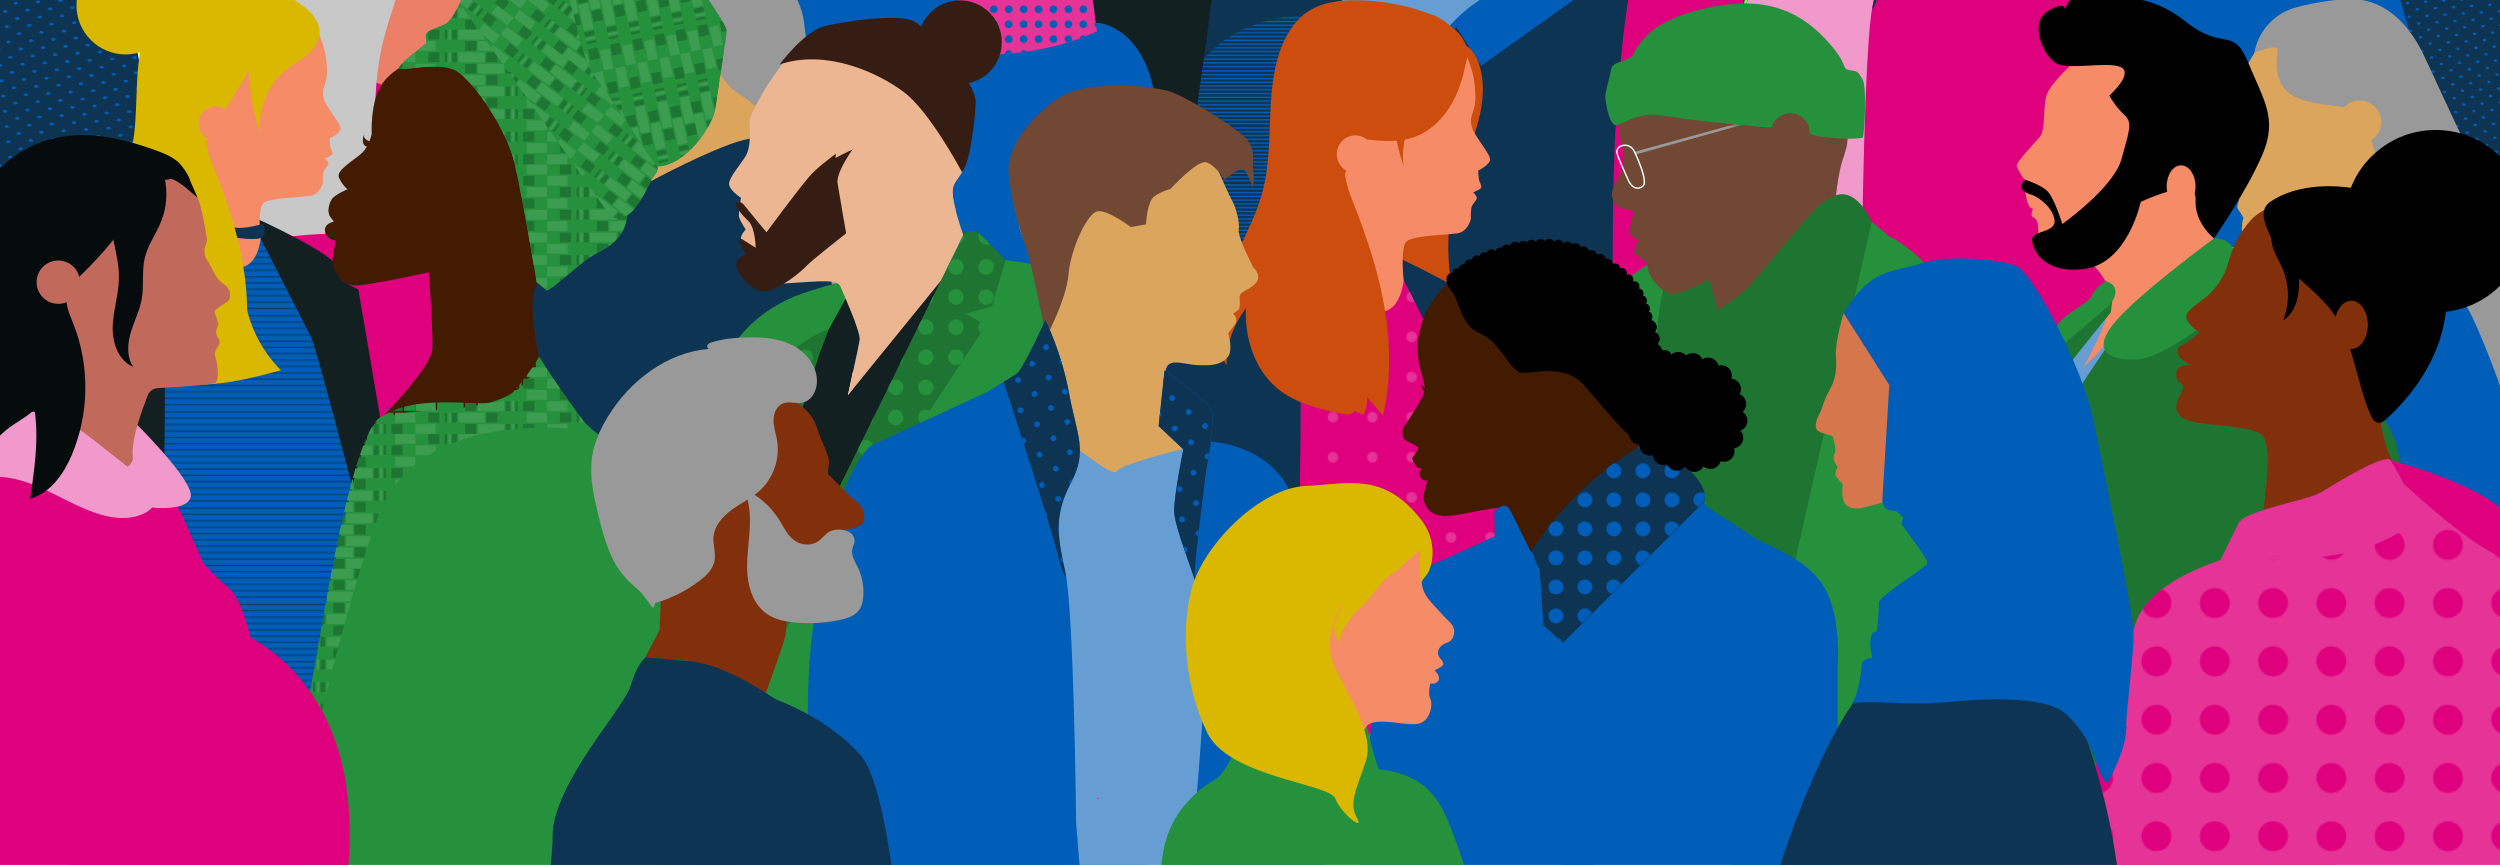 <?xml version="1.0" encoding="UTF-8"?>
<!-- Generator: Adobe Illustrator 26.0.1, SVG Export Plug-In . SVG Version: 6.00 Build 0)  -->
<svg xmlns="http://www.w3.org/2000/svg" xmlns:xlink="http://www.w3.org/1999/xlink" version="1.1" id="Layer_1" x="0px" y="0px" viewBox="0 0 3981.4 1377.5" style="enable-background:new 0 0 3981.4 1377.5;" xml:space="preserve">
<style type="text/css">
	.st0{fill:none;}
	.st1{fill:#E53397;}
	.st2{fill:#DF007D;}
	.st3{fill:#26913D;}
	.st4{fill:#1E7431;}
	.st5{fill:#3C9C50;}
	.st6{fill:#005EB8;}
	.st7{fill:none;stroke:#005EB8;stroke-width:2;stroke-miterlimit:10;}
	.st8{fill:none;stroke:#0E3454;stroke-width:0.75;stroke-miterlimit:10;}
	.st9{fill:#7EF541;}
	.st10{clip-path:url(#SVGID_00000166646430261672508660000012614400058342892430_);}
	.st11{fill:#EC7F67;}
	.st12{fill:#C8C8C8;}
	.st13{fill:#0E3454;}
	.st14{fill:url(#SVGID_00000027565985174424436320000009563808644351291540_);}
	.st15{fill:#132022;}
	.st16{fill:url(#SVGID_00000132793759069623891140000017956726458664452747_);}
	.st17{fill:#F68B67;}
	.st18{fill:#DAB800;}
	.st19{fill:#DA3F00;}
	.st20{fill:url(#SVGID_00000163043129261697180440000000130569812588123314_);}
	.st21{fill:#669ED4;}
	.st22{fill:url(#SVGID_00000104676936782118857400000004503854821256772756_);}
	.st23{fill:#D6764C;}
	.st24{fill:url(#SVGID_00000090981165815602552000000009672667215548662149_);}
	.st25{fill:url(#SVGID_00000157995036259350153360000014488696661542408327_);}
	.st26{fill:#DBA55E;}
	.st27{fill:#999999;}
	.st28{fill:#F299CB;}
	.st29{fill:url(#SVGID_00000023996565802447007040000016185657764223105175_);}
	.st30{fill:url(#SVGID_00000049923867914898355830000000569877971482807707_);}
	.st31{fill:url(#SVGID_00000082365687201697937380000005164077039860749974_);}
	.st32{fill:#421B00;}
	.st33{fill:url(#SVGID_00000054945883008581812710000017269653399142049678_);}
	.st34{fill:url(#SVGID_00000054243319361750018320000000161443616333290640_);}
	.st35{fill:url(#SVGID_00000021823284058874771080000016928366092264343948_);}
	.st36{fill:#CC4D0D;}
	.st37{fill:url(#SVGID_00000078760421240499045750000014443556343458594725_);}
	.st38{fill:#704834;}
	.st39{fill:none;stroke:#FFFFFF;stroke-width:2.28;stroke-miterlimit:10;}
	.st40{opacity:0.37;fill:#704834;enable-background:new    ;}
	.st41{fill:#82300C;}
	.st42{fill:url(#SVGID_00000163777110061029397580000014946688208958566061_);}
	.st43{fill:url(#SVGID_00000170987238662946598160000016486824199669047731_);}
	.st44{fill:#EDB693;}
	.st45{fill:#351D13;}
	.st46{fill:url(#SVGID_00000072966635303219929180000008183592901520108445_);}
	.st47{fill:url(#SVGID_00000023278362879304226670000006399346489778951570_);}
	.st48{fill:url(#SVGID_00000088832295651161854700000004525600264419949962_);}
	.st49{fill:url(#SVGID_00000033370394620879227870000010390054990026914436_);}
	.st50{opacity:0.44;fill:url(#SVGID_00000054226863835842031640000001361509046420168365_);enable-background:new    ;}
	.st51{fill:#C1695A;}
	.st52{fill:#060B0E;}
</style>
<pattern y="1377.5" width="44" height="44" patternUnits="userSpaceOnUse" id="New_Pattern_10" viewBox="0 -44 44 44" style="overflow:visible;">
	<g>
		<rect y="-44" class="st0" width="44" height="44"></rect>
		<rect y="-44" class="st0" width="44" height="44"></rect>
		<circle class="st1" cx="22" cy="-22" r="11.3"></circle>
	</g>
</pattern>
<pattern y="1377.5" width="44" height="44" patternUnits="userSpaceOnUse" id="New_Pattern_10-3_2" viewBox="0 -44 44 44" style="overflow:visible;">
	<g>
		<rect y="-44" class="st0" width="44" height="44"></rect>
		<rect y="-44" class="st0" width="44" height="44"></rect>
		<circle class="st2" cx="22" cy="-22" r="11.3"></circle>
	</g>
</pattern>
<pattern y="1377.5" width="30" height="30" patternUnits="userSpaceOnUse" id="New_Pattern_11" viewBox="0 -30 30 30" style="overflow:visible;">
	<g>
		<rect y="-30" class="st0" width="30" height="30"></rect>
		<rect y="-30" class="st0" width="30" height="30"></rect>
		<circle class="st1" cx="15" cy="-15" r="4"></circle>
	</g>
</pattern>
<pattern y="1377.5" width="258.5" height="264.3" patternUnits="userSpaceOnUse" id="New_Pattern_14" viewBox="0 -264.3 258.5 264.3" style="overflow:visible;">
	<g>
		<rect y="-264.3" class="st0" width="258.5" height="264.3"></rect>
		<rect y="-264.3" class="st0" width="258.5" height="264.3"></rect>
		<rect x="42.7" y="-63.7" class="st3" width="51.8" height="19.2"></rect>
		<rect x="177.2" y="-63.7" class="st4" width="9.1" height="19.2"></rect>
		<rect x="189.1" y="-63.7" class="st5" width="4.5" height="19.2"></rect>
		<rect x="196.6" y="-63.7" class="st4" width="4.5" height="19.2"></rect>
		<rect x="204" y="-63.7" class="st3" width="4.5" height="19.2"></rect>
		<rect x="122.4" y="-63.7" class="st5" width="51.8" height="19.2"></rect>
		<rect x="97.5" y="-63.7" class="st4" width="22" height="19.2"></rect>
		<rect x="236.4" y="-63.7" class="st3" width="22" height="19.2"></rect>
		<rect y="-63.7" class="st5" width="39.8" height="19.2"></rect>
		<rect x="211.5" y="-63.7" class="st4" width="22" height="19.2"></rect>
		<polygon class="st3" points="163.9,-66.9 215.8,-66.9 215.8,-86 163.9,-86   "></polygon>
		<polygon class="st4" points="72.3,-66.9 81.3,-66.9 81.3,-86 72.3,-86   "></polygon>
		<polygon class="st5" points="64.8,-66.9 69.3,-66.9 69.3,-86 64.8,-86   "></polygon>
		<polygon class="st4" points="57.4,-66.9 61.9,-66.9 61.9,-86 57.4,-86   "></polygon>
		<polygon class="st3" points="49.9,-66.9 54.5,-66.9 54.5,-86 49.9,-86   "></polygon>
		<polygon class="st5" points="84.2,-66.9 136.1,-66.9 136.1,-86 84.2,-86   "></polygon>
		<polygon class="st4" points="139,-66.9 161,-66.9 161,-86 139,-86   "></polygon>
		<polygon class="st3" points="0,-66.9 22,-66.9 22,-86 0,-86   "></polygon>
		<polygon class="st5" points="218.7,-66.9 258.5,-66.9 258.5,-86 218.7,-86   "></polygon>
		<polygon class="st4" points="25,-66.9 47,-66.9 47,-86 25,-86   "></polygon>
		<rect x="42.7" y="-19.1" class="st3" width="51.8" height="19.1"></rect>
		<rect x="177.2" y="-19.1" class="st4" width="9.1" height="19.1"></rect>
		<rect x="189.1" y="-19.1" class="st5" width="4.5" height="19.1"></rect>
		<rect x="196.6" y="-19.1" class="st4" width="4.5" height="19.1"></rect>
		<rect x="204" y="-19.1" class="st3" width="4.5" height="19.1"></rect>
		<rect x="122.4" y="-19.1" class="st5" width="51.8" height="19.1"></rect>
		<rect x="97.5" y="-19.1" class="st4" width="22" height="19.1"></rect>
		<rect x="236.4" y="-19.1" class="st3" width="22" height="19.1"></rect>
		<rect y="-19.1" class="st5" width="39.8" height="19.1"></rect>
		<rect x="211.5" y="-19.1" class="st4" width="22" height="19.1"></rect>
		<polygon class="st3" points="163.9,-22.3 215.8,-22.3 215.8,-41.4 163.9,-41.4   "></polygon>
		<polygon class="st4" points="72.3,-22.3 81.3,-22.3 81.3,-41.4 72.3,-41.4   "></polygon>
		<polygon class="st5" points="64.8,-22.3 69.3,-22.3 69.3,-41.4 64.8,-41.4   "></polygon>
		<polygon class="st4" points="57.4,-22.3 61.9,-22.3 61.9,-41.4 57.4,-41.4   "></polygon>
		<polygon class="st3" points="49.9,-22.3 54.5,-22.3 54.5,-41.4 49.9,-41.4   "></polygon>
		<polygon class="st5" points="84.2,-22.3 136.1,-22.3 136.1,-41.4 84.2,-41.4   "></polygon>
		<polygon class="st4" points="139,-22.3 161,-22.3 161,-41.4 139,-41.4   "></polygon>
		<polygon class="st3" points="0,-22.3 22,-22.3 22,-41.4 0,-41.4   "></polygon>
		<polygon class="st5" points="218.7,-22.3 258.5,-22.3 258.5,-41.4 218.7,-41.4   "></polygon>
		<polygon class="st4" points="25,-22.3 47,-22.3 47,-41.4 25,-41.4   "></polygon>
		<rect x="42.7" y="-108.3" class="st3" width="51.8" height="19.2"></rect>
		<rect x="177.2" y="-108.3" class="st4" width="9.1" height="19.2"></rect>
		<rect x="189.1" y="-108.3" class="st5" width="4.5" height="19.2"></rect>
		<rect x="196.6" y="-108.3" class="st4" width="4.5" height="19.2"></rect>
		<rect x="204" y="-108.3" class="st3" width="4.5" height="19.2"></rect>
		<rect x="122.4" y="-108.3" class="st5" width="51.8" height="19.2"></rect>
		<rect x="97.5" y="-108.3" class="st4" width="22" height="19.2"></rect>
		<rect x="236.4" y="-108.3" class="st3" width="22" height="19.2"></rect>
		<rect y="-108.3" class="st5" width="39.8" height="19.2"></rect>
		<rect x="211.5" y="-108.3" class="st4" width="22" height="19.2"></rect>
		<polygon class="st3" points="163.9,-111.4 215.8,-111.4 215.8,-130.6 163.9,-130.6   "></polygon>
		<polygon class="st4" points="72.3,-111.4 81.3,-111.4 81.3,-130.6 72.3,-130.6   "></polygon>
		<polygon class="st5" points="64.8,-111.4 69.3,-111.4 69.3,-130.6 64.8,-130.6   "></polygon>
		<polygon class="st4" points="57.4,-111.4 61.9,-111.4 61.9,-130.6 57.4,-130.6   "></polygon>
		<polygon class="st3" points="49.9,-111.4 54.5,-111.4 54.5,-130.6 49.9,-130.6   "></polygon>
		<polygon class="st5" points="84.2,-111.4 136.1,-111.4 136.1,-130.6 84.2,-130.6   "></polygon>
		<polygon class="st4" points="139,-111.4 161,-111.4 161,-130.6 139,-130.6   "></polygon>
		<polygon class="st3" points="0,-111.4 22,-111.4 22,-130.6 0,-130.6   "></polygon>
		<polygon class="st5" points="218.7,-111.4 258.5,-111.4 258.5,-130.6 218.7,-130.6   "></polygon>
		<polygon class="st4" points="25,-111.4 47,-111.4 47,-130.6 25,-130.6   "></polygon>
		<rect x="42.7" y="-197.5" class="st3" width="51.8" height="19.1"></rect>
		<rect x="177.2" y="-197.5" class="st4" width="9.1" height="19.1"></rect>
		<rect x="189.1" y="-197.5" class="st5" width="4.5" height="19.1"></rect>
		<rect x="196.6" y="-197.5" class="st4" width="4.5" height="19.1"></rect>
		<rect x="204" y="-197.5" class="st3" width="4.5" height="19.1"></rect>
		<rect x="122.4" y="-197.5" class="st5" width="51.8" height="19.1"></rect>
		<rect x="97.5" y="-197.5" class="st4" width="22" height="19.1"></rect>
		<rect x="236.4" y="-197.5" class="st3" width="22" height="19.1"></rect>
		<rect y="-197.5" class="st5" width="39.8" height="19.1"></rect>
		<rect x="211.5" y="-197.5" class="st4" width="22" height="19.1"></rect>
		<polygon class="st3" points="163.9,-200.6 215.8,-200.6 215.8,-219.7 163.9,-219.7   "></polygon>
		<polygon class="st4" points="72.3,-200.6 81.3,-200.6 81.3,-219.7 72.3,-219.7   "></polygon>
		<polygon class="st5" points="64.8,-200.6 69.3,-200.6 69.3,-219.7 64.8,-219.7   "></polygon>
		<polygon class="st4" points="57.4,-200.6 61.9,-200.6 61.9,-219.7 57.4,-219.7   "></polygon>
		<polygon class="st3" points="49.9,-200.6 54.5,-200.6 54.5,-219.7 49.9,-219.7   "></polygon>
		<polygon class="st5" points="84.2,-200.6 136.1,-200.6 136.1,-219.7 84.2,-219.7   "></polygon>
		<polygon class="st4" points="139,-200.6 161,-200.6 161,-219.7 139,-219.7   "></polygon>
		<polygon class="st3" points="0,-200.6 22,-200.6 22,-219.7 0,-219.7   "></polygon>
		<polygon class="st5" points="218.7,-200.6 258.5,-200.6 258.5,-219.7 218.7,-219.7   "></polygon>
		<polygon class="st4" points="25,-200.6 47,-200.6 47,-219.7 25,-219.7   "></polygon>
		<rect x="42.7" y="-152.9" class="st3" width="51.8" height="19.1"></rect>
		<rect x="177.2" y="-152.9" class="st4" width="9.1" height="19.1"></rect>
		<rect x="189.1" y="-152.9" class="st5" width="4.5" height="19.1"></rect>
		<rect x="196.6" y="-152.9" class="st4" width="4.5" height="19.1"></rect>
		<rect x="204" y="-152.9" class="st3" width="4.5" height="19.1"></rect>
		<rect x="122.4" y="-152.9" class="st5" width="51.8" height="19.1"></rect>
		<rect x="97.5" y="-152.9" class="st4" width="22" height="19.1"></rect>
		<rect x="236.4" y="-152.9" class="st3" width="22" height="19.1"></rect>
		<rect y="-152.9" class="st5" width="39.8" height="19.1"></rect>
		<rect x="211.5" y="-152.9" class="st4" width="22" height="19.1"></rect>
		<polygon class="st3" points="163.9,-156 215.8,-156 215.8,-175.2 163.9,-175.2   "></polygon>
		<polygon class="st4" points="72.3,-156 81.3,-156 81.3,-175.2 72.3,-175.2   "></polygon>
		<polygon class="st5" points="64.8,-156 69.3,-156 69.3,-175.2 64.8,-175.2   "></polygon>
		<polygon class="st4" points="57.4,-156 61.9,-156 61.9,-175.2 57.4,-175.2   "></polygon>
		<polygon class="st3" points="49.9,-156 54.5,-156 54.5,-175.2 49.9,-175.2   "></polygon>
		<polygon class="st5" points="84.2,-156 136.1,-156 136.1,-175.2 84.2,-175.2   "></polygon>
		<polygon class="st4" points="139,-156 161,-156 161,-175.2 139,-175.2   "></polygon>
		<polygon class="st3" points="0,-156 22,-156 22,-175.2 0,-175.2   "></polygon>
		<polygon class="st5" points="218.7,-156 258.5,-156 258.5,-175.2 218.7,-175.2   "></polygon>
		<polygon class="st4" points="25,-156 47,-156 47,-175.2 25,-175.2   "></polygon>
		<rect x="42.7" y="-242" class="st3" width="51.8" height="19.1"></rect>
		<rect x="177.2" y="-242" class="st4" width="9.1" height="19.1"></rect>
		<rect x="189.1" y="-242" class="st5" width="4.5" height="19.1"></rect>
		<rect x="196.6" y="-242" class="st4" width="4.5" height="19.1"></rect>
		<rect x="204" y="-242" class="st3" width="4.5" height="19.1"></rect>
		<rect x="122.4" y="-242" class="st5" width="51.8" height="19.1"></rect>
		<rect x="97.5" y="-242" class="st4" width="22" height="19.1"></rect>
		<rect x="236.4" y="-242" class="st3" width="22" height="19.1"></rect>
		<rect y="-242" class="st5" width="39.8" height="19.1"></rect>
		<rect x="211.5" y="-242" class="st4" width="22" height="19.1"></rect>
		<polygon class="st3" points="163.9,-245.2 215.8,-245.2 215.8,-264.3 163.9,-264.3   "></polygon>
		<polygon class="st4" points="72.3,-245.2 81.3,-245.2 81.3,-264.3 72.3,-264.3   "></polygon>
		<polygon class="st5" points="64.8,-245.2 69.3,-245.2 69.3,-264.3 64.8,-264.3   "></polygon>
		<polygon class="st4" points="57.4,-245.2 61.9,-245.2 61.9,-264.3 57.4,-264.3   "></polygon>
		<polygon class="st3" points="49.9,-245.2 54.5,-245.2 54.5,-264.3 49.9,-264.3   "></polygon>
		<polygon class="st5" points="84.2,-245.2 136.1,-245.2 136.1,-264.3 84.2,-264.3   "></polygon>
		<polygon class="st4" points="139,-245.2 161,-245.2 161,-264.3 139,-264.3   "></polygon>
		<polygon class="st3" points="0,-245.2 22,-245.2 22,-264.3 0,-264.3   "></polygon>
		<polygon class="st5" points="218.7,-245.2 258.5,-245.2 258.5,-264.3 218.7,-264.3   "></polygon>
		<polygon class="st4" points="25,-245.2 47,-245.2 47,-264.3 25,-264.3   "></polygon>
	</g>
</pattern>
<pattern y="1377.5" width="258.5" height="264.3" patternUnits="userSpaceOnUse" id="New_Pattern_14-3" viewBox="0 -264.3 258.5 264.3" style="overflow:visible;">
	<g>
		<rect y="-264.3" class="st0" width="258.5" height="264.3"></rect>
		<rect y="-264.3" class="st0" width="258.5" height="264.3"></rect>
		<rect x="42.7" y="-63.7" class="st3" width="51.8" height="19.2"></rect>
		<rect x="177.2" y="-63.7" class="st4" width="9.1" height="19.2"></rect>
		<rect x="189.1" y="-63.7" class="st5" width="4.5" height="19.2"></rect>
		<rect x="196.6" y="-63.7" class="st4" width="4.5" height="19.2"></rect>
		<rect x="204" y="-63.7" class="st3" width="4.5" height="19.2"></rect>
		<rect x="122.4" y="-63.7" class="st5" width="51.8" height="19.2"></rect>
		<rect x="97.5" y="-63.7" class="st4" width="22" height="19.2"></rect>
		<rect x="236.4" y="-63.7" class="st3" width="22" height="19.2"></rect>
		<rect y="-63.7" class="st5" width="39.8" height="19.2"></rect>
		<rect x="211.5" y="-63.7" class="st4" width="22" height="19.2"></rect>
		<polygon class="st3" points="163.9,-66.9 215.8,-66.9 215.8,-86 163.9,-86   "></polygon>
		<polygon class="st4" points="72.3,-66.9 81.3,-66.9 81.3,-86 72.3,-86   "></polygon>
		<polygon class="st5" points="64.8,-66.9 69.3,-66.9 69.3,-86 64.8,-86   "></polygon>
		<polygon class="st4" points="57.4,-66.9 61.9,-66.9 61.9,-86 57.4,-86   "></polygon>
		<polygon class="st3" points="49.9,-66.9 54.5,-66.9 54.5,-86 49.9,-86   "></polygon>
		<polygon class="st5" points="84.2,-66.9 136.1,-66.9 136.1,-86 84.2,-86   "></polygon>
		<polygon class="st4" points="139,-66.9 161,-66.9 161,-86 139,-86   "></polygon>
		<polygon class="st3" points="0,-66.9 22,-66.9 22,-86 0,-86   "></polygon>
		<polygon class="st5" points="218.7,-66.9 258.5,-66.9 258.5,-86 218.7,-86   "></polygon>
		<polygon class="st4" points="25,-66.9 47,-66.9 47,-86 25,-86   "></polygon>
		<rect x="42.7" y="-19.1" class="st3" width="51.8" height="19.1"></rect>
		<rect x="177.2" y="-19.1" class="st4" width="9.1" height="19.1"></rect>
		<rect x="189.1" y="-19.1" class="st5" width="4.5" height="19.1"></rect>
		<rect x="196.6" y="-19.1" class="st4" width="4.5" height="19.1"></rect>
		<rect x="204" y="-19.1" class="st3" width="4.5" height="19.1"></rect>
		<rect x="122.4" y="-19.1" class="st5" width="51.8" height="19.1"></rect>
		<rect x="97.5" y="-19.1" class="st4" width="22" height="19.1"></rect>
		<rect x="236.4" y="-19.1" class="st3" width="22" height="19.1"></rect>
		<rect y="-19.1" class="st5" width="39.8" height="19.1"></rect>
		<rect x="211.5" y="-19.1" class="st4" width="22" height="19.1"></rect>
		<polygon class="st3" points="163.9,-22.3 215.8,-22.3 215.8,-41.4 163.9,-41.4   "></polygon>
		<polygon class="st4" points="72.3,-22.3 81.3,-22.3 81.3,-41.4 72.3,-41.4   "></polygon>
		<polygon class="st5" points="64.8,-22.3 69.3,-22.3 69.3,-41.4 64.8,-41.4   "></polygon>
		<polygon class="st4" points="57.4,-22.3 61.9,-22.3 61.9,-41.4 57.4,-41.4   "></polygon>
		<polygon class="st3" points="49.9,-22.3 54.5,-22.3 54.5,-41.4 49.9,-41.4   "></polygon>
		<polygon class="st5" points="84.2,-22.3 136.1,-22.3 136.1,-41.4 84.2,-41.4   "></polygon>
		<polygon class="st4" points="139,-22.3 161,-22.3 161,-41.4 139,-41.4   "></polygon>
		<polygon class="st3" points="0,-22.3 22,-22.3 22,-41.4 0,-41.4   "></polygon>
		<polygon class="st5" points="218.7,-22.3 258.5,-22.3 258.5,-41.4 218.7,-41.4   "></polygon>
		<polygon class="st4" points="25,-22.3 47,-22.3 47,-41.4 25,-41.4   "></polygon>
		<rect x="42.7" y="-108.3" class="st3" width="51.8" height="19.2"></rect>
		<rect x="177.2" y="-108.3" class="st4" width="9.1" height="19.2"></rect>
		<rect x="189.1" y="-108.3" class="st5" width="4.5" height="19.2"></rect>
		<rect x="196.6" y="-108.3" class="st4" width="4.5" height="19.2"></rect>
		<rect x="204" y="-108.3" class="st3" width="4.5" height="19.2"></rect>
		<rect x="122.4" y="-108.3" class="st5" width="51.8" height="19.2"></rect>
		<rect x="97.5" y="-108.3" class="st4" width="22" height="19.2"></rect>
		<rect x="236.4" y="-108.3" class="st3" width="22" height="19.2"></rect>
		<rect y="-108.3" class="st5" width="39.8" height="19.2"></rect>
		<rect x="211.5" y="-108.3" class="st4" width="22" height="19.2"></rect>
		<polygon class="st3" points="163.9,-111.4 215.8,-111.4 215.8,-130.6 163.9,-130.6   "></polygon>
		<polygon class="st4" points="72.3,-111.4 81.3,-111.4 81.3,-130.6 72.3,-130.6   "></polygon>
		<polygon class="st5" points="64.8,-111.4 69.3,-111.4 69.3,-130.6 64.8,-130.6   "></polygon>
		<polygon class="st4" points="57.4,-111.4 61.9,-111.4 61.9,-130.6 57.4,-130.6   "></polygon>
		<polygon class="st3" points="49.9,-111.4 54.5,-111.4 54.5,-130.6 49.9,-130.6   "></polygon>
		<polygon class="st5" points="84.2,-111.4 136.1,-111.4 136.1,-130.6 84.2,-130.6   "></polygon>
		<polygon class="st4" points="139,-111.4 161,-111.4 161,-130.6 139,-130.6   "></polygon>
		<polygon class="st3" points="0,-111.4 22,-111.4 22,-130.6 0,-130.6   "></polygon>
		<polygon class="st5" points="218.7,-111.4 258.5,-111.4 258.5,-130.6 218.7,-130.6   "></polygon>
		<polygon class="st4" points="25,-111.4 47,-111.4 47,-130.6 25,-130.6   "></polygon>
		<rect x="42.7" y="-197.5" class="st3" width="51.8" height="19.1"></rect>
		<rect x="177.2" y="-197.5" class="st4" width="9.1" height="19.1"></rect>
		<rect x="189.1" y="-197.5" class="st5" width="4.5" height="19.1"></rect>
		<rect x="196.6" y="-197.5" class="st4" width="4.5" height="19.1"></rect>
		<rect x="204" y="-197.5" class="st3" width="4.5" height="19.1"></rect>
		<rect x="122.4" y="-197.5" class="st5" width="51.8" height="19.1"></rect>
		<rect x="97.5" y="-197.5" class="st4" width="22" height="19.1"></rect>
		<rect x="236.4" y="-197.5" class="st3" width="22" height="19.1"></rect>
		<rect y="-197.5" class="st5" width="39.8" height="19.1"></rect>
		<rect x="211.5" y="-197.5" class="st4" width="22" height="19.1"></rect>
		<polygon class="st3" points="163.9,-200.6 215.8,-200.6 215.8,-219.7 163.9,-219.7   "></polygon>
		<polygon class="st4" points="72.3,-200.6 81.3,-200.6 81.3,-219.7 72.3,-219.7   "></polygon>
		<polygon class="st5" points="64.8,-200.6 69.3,-200.6 69.3,-219.7 64.8,-219.7   "></polygon>
		<polygon class="st4" points="57.4,-200.6 61.9,-200.6 61.9,-219.7 57.4,-219.7   "></polygon>
		<polygon class="st3" points="49.9,-200.6 54.5,-200.6 54.5,-219.7 49.9,-219.7   "></polygon>
		<polygon class="st5" points="84.2,-200.6 136.1,-200.6 136.1,-219.7 84.2,-219.7   "></polygon>
		<polygon class="st4" points="139,-200.6 161,-200.6 161,-219.7 139,-219.7   "></polygon>
		<polygon class="st3" points="0,-200.6 22,-200.6 22,-219.7 0,-219.7   "></polygon>
		<polygon class="st5" points="218.7,-200.6 258.5,-200.6 258.5,-219.7 218.7,-219.7   "></polygon>
		<polygon class="st4" points="25,-200.6 47,-200.6 47,-219.7 25,-219.7   "></polygon>
		<rect x="42.7" y="-152.9" class="st3" width="51.8" height="19.1"></rect>
		<rect x="177.2" y="-152.9" class="st4" width="9.1" height="19.1"></rect>
		<rect x="189.1" y="-152.9" class="st5" width="4.5" height="19.1"></rect>
		<rect x="196.6" y="-152.9" class="st4" width="4.5" height="19.1"></rect>
		<rect x="204" y="-152.9" class="st3" width="4.5" height="19.1"></rect>
		<rect x="122.4" y="-152.9" class="st5" width="51.8" height="19.1"></rect>
		<rect x="97.5" y="-152.9" class="st4" width="22" height="19.1"></rect>
		<rect x="236.4" y="-152.9" class="st3" width="22" height="19.1"></rect>
		<rect y="-152.9" class="st5" width="39.8" height="19.1"></rect>
		<rect x="211.5" y="-152.9" class="st4" width="22" height="19.1"></rect>
		<polygon class="st3" points="163.9,-156 215.8,-156 215.8,-175.2 163.9,-175.2   "></polygon>
		<polygon class="st4" points="72.3,-156 81.3,-156 81.3,-175.2 72.3,-175.2   "></polygon>
		<polygon class="st5" points="64.8,-156 69.3,-156 69.3,-175.2 64.8,-175.2   "></polygon>
		<polygon class="st4" points="57.4,-156 61.9,-156 61.9,-175.2 57.4,-175.2   "></polygon>
		<polygon class="st3" points="49.9,-156 54.5,-156 54.5,-175.2 49.9,-175.2   "></polygon>
		<polygon class="st5" points="84.2,-156 136.1,-156 136.1,-175.2 84.2,-175.2   "></polygon>
		<polygon class="st4" points="139,-156 161,-156 161,-175.2 139,-175.2   "></polygon>
		<polygon class="st3" points="0,-156 22,-156 22,-175.2 0,-175.2   "></polygon>
		<polygon class="st5" points="218.7,-156 258.5,-156 258.5,-175.2 218.7,-175.2   "></polygon>
		<polygon class="st4" points="25,-156 47,-156 47,-175.2 25,-175.2   "></polygon>
		<rect x="42.7" y="-242" class="st3" width="51.8" height="19.1"></rect>
		<rect x="177.2" y="-242" class="st4" width="9.1" height="19.1"></rect>
		<rect x="189.1" y="-242" class="st5" width="4.5" height="19.1"></rect>
		<rect x="196.6" y="-242" class="st4" width="4.5" height="19.1"></rect>
		<rect x="204" y="-242" class="st3" width="4.5" height="19.1"></rect>
		<rect x="122.4" y="-242" class="st5" width="51.8" height="19.1"></rect>
		<rect x="97.5" y="-242" class="st4" width="22" height="19.1"></rect>
		<rect x="236.4" y="-242" class="st3" width="22" height="19.1"></rect>
		<rect y="-242" class="st5" width="39.8" height="19.1"></rect>
		<rect x="211.5" y="-242" class="st4" width="22" height="19.1"></rect>
		<polygon class="st3" points="163.9,-245.2 215.8,-245.2 215.8,-264.3 163.9,-264.3   "></polygon>
		<polygon class="st4" points="72.3,-245.2 81.3,-245.2 81.3,-264.3 72.3,-264.3   "></polygon>
		<polygon class="st5" points="64.8,-245.2 69.3,-245.2 69.3,-264.3 64.8,-264.3   "></polygon>
		<polygon class="st4" points="57.4,-245.2 61.9,-245.2 61.9,-264.3 57.4,-264.3   "></polygon>
		<polygon class="st3" points="49.9,-245.2 54.5,-245.2 54.5,-264.3 49.9,-264.3   "></polygon>
		<polygon class="st5" points="84.2,-245.2 136.1,-245.2 136.1,-264.3 84.2,-264.3   "></polygon>
		<polygon class="st4" points="139,-245.2 161,-245.2 161,-264.3 139,-264.3   "></polygon>
		<polygon class="st3" points="0,-245.2 22,-245.2 22,-264.3 0,-264.3   "></polygon>
		<polygon class="st5" points="218.7,-245.2 258.5,-245.2 258.5,-264.3 218.7,-264.3   "></polygon>
		<polygon class="st4" points="25,-245.2 47,-245.2 47,-264.3 25,-264.3   "></polygon>
	</g>
</pattern>
<pattern y="1377.5" width="258.5" height="264.3" patternUnits="userSpaceOnUse" id="New_Pattern_14-5" viewBox="0 -264.3 258.5 264.3" style="overflow:visible;">
	<g>
		<rect y="-264.3" class="st0" width="258.5" height="264.3"></rect>
		<rect y="-264.3" class="st0" width="258.5" height="264.3"></rect>
		<rect x="42.7" y="-63.7" class="st3" width="51.8" height="19.2"></rect>
		<rect x="177.2" y="-63.7" class="st4" width="9.1" height="19.2"></rect>
		<rect x="189.1" y="-63.7" class="st5" width="4.5" height="19.2"></rect>
		<rect x="196.6" y="-63.7" class="st4" width="4.5" height="19.2"></rect>
		<rect x="204" y="-63.7" class="st3" width="4.5" height="19.2"></rect>
		<rect x="122.4" y="-63.7" class="st5" width="51.8" height="19.2"></rect>
		<rect x="97.5" y="-63.7" class="st4" width="22" height="19.2"></rect>
		<rect x="236.4" y="-63.7" class="st3" width="22" height="19.2"></rect>
		<rect y="-63.7" class="st5" width="39.8" height="19.2"></rect>
		<rect x="211.5" y="-63.7" class="st4" width="22" height="19.2"></rect>
		<polygon class="st3" points="163.9,-66.9 215.8,-66.9 215.8,-86 163.9,-86   "></polygon>
		<polygon class="st4" points="72.3,-66.9 81.3,-66.9 81.3,-86 72.3,-86   "></polygon>
		<polygon class="st5" points="64.8,-66.9 69.3,-66.9 69.3,-86 64.8,-86   "></polygon>
		<polygon class="st4" points="57.4,-66.9 61.9,-66.9 61.9,-86 57.4,-86   "></polygon>
		<polygon class="st3" points="49.9,-66.9 54.5,-66.9 54.5,-86 49.9,-86   "></polygon>
		<polygon class="st5" points="84.2,-66.9 136.1,-66.9 136.1,-86 84.2,-86   "></polygon>
		<polygon class="st4" points="139,-66.9 161,-66.9 161,-86 139,-86   "></polygon>
		<polygon class="st3" points="0,-66.9 22,-66.9 22,-86 0,-86   "></polygon>
		<polygon class="st5" points="218.7,-66.9 258.5,-66.9 258.5,-86 218.7,-86   "></polygon>
		<polygon class="st4" points="25,-66.9 47,-66.9 47,-86 25,-86   "></polygon>
		<rect x="42.7" y="-19.1" class="st3" width="51.8" height="19.1"></rect>
		<rect x="177.2" y="-19.1" class="st4" width="9.1" height="19.1"></rect>
		<rect x="189.1" y="-19.1" class="st5" width="4.5" height="19.1"></rect>
		<rect x="196.6" y="-19.1" class="st4" width="4.5" height="19.1"></rect>
		<rect x="204" y="-19.1" class="st3" width="4.5" height="19.1"></rect>
		<rect x="122.4" y="-19.1" class="st5" width="51.8" height="19.1"></rect>
		<rect x="97.5" y="-19.1" class="st4" width="22" height="19.1"></rect>
		<rect x="236.4" y="-19.1" class="st3" width="22" height="19.1"></rect>
		<rect y="-19.1" class="st5" width="39.8" height="19.1"></rect>
		<rect x="211.5" y="-19.1" class="st4" width="22" height="19.1"></rect>
		<polygon class="st3" points="163.9,-22.3 215.8,-22.3 215.8,-41.4 163.9,-41.4   "></polygon>
		<polygon class="st4" points="72.3,-22.3 81.3,-22.3 81.3,-41.4 72.3,-41.4   "></polygon>
		<polygon class="st5" points="64.8,-22.3 69.3,-22.3 69.3,-41.4 64.8,-41.4   "></polygon>
		<polygon class="st4" points="57.4,-22.3 61.9,-22.3 61.9,-41.4 57.4,-41.4   "></polygon>
		<polygon class="st3" points="49.9,-22.3 54.5,-22.3 54.5,-41.4 49.9,-41.4   "></polygon>
		<polygon class="st5" points="84.2,-22.3 136.1,-22.3 136.1,-41.4 84.2,-41.4   "></polygon>
		<polygon class="st4" points="139,-22.3 161,-22.3 161,-41.4 139,-41.4   "></polygon>
		<polygon class="st3" points="0,-22.3 22,-22.3 22,-41.4 0,-41.4   "></polygon>
		<polygon class="st5" points="218.7,-22.3 258.5,-22.3 258.5,-41.4 218.7,-41.4   "></polygon>
		<polygon class="st4" points="25,-22.3 47,-22.3 47,-41.4 25,-41.4   "></polygon>
		<rect x="42.7" y="-108.3" class="st3" width="51.8" height="19.2"></rect>
		<rect x="177.2" y="-108.3" class="st4" width="9.1" height="19.2"></rect>
		<rect x="189.1" y="-108.3" class="st5" width="4.5" height="19.2"></rect>
		<rect x="196.6" y="-108.3" class="st4" width="4.5" height="19.2"></rect>
		<rect x="204" y="-108.3" class="st3" width="4.5" height="19.2"></rect>
		<rect x="122.4" y="-108.3" class="st5" width="51.8" height="19.2"></rect>
		<rect x="97.5" y="-108.3" class="st4" width="22" height="19.2"></rect>
		<rect x="236.4" y="-108.3" class="st3" width="22" height="19.2"></rect>
		<rect y="-108.3" class="st5" width="39.8" height="19.2"></rect>
		<rect x="211.5" y="-108.3" class="st4" width="22" height="19.2"></rect>
		<polygon class="st3" points="163.9,-111.4 215.8,-111.4 215.8,-130.6 163.9,-130.6   "></polygon>
		<polygon class="st4" points="72.3,-111.4 81.3,-111.4 81.3,-130.6 72.3,-130.6   "></polygon>
		<polygon class="st5" points="64.8,-111.4 69.3,-111.4 69.3,-130.6 64.8,-130.6   "></polygon>
		<polygon class="st4" points="57.4,-111.4 61.9,-111.4 61.9,-130.6 57.4,-130.6   "></polygon>
		<polygon class="st3" points="49.9,-111.4 54.5,-111.4 54.5,-130.6 49.9,-130.6   "></polygon>
		<polygon class="st5" points="84.2,-111.4 136.1,-111.4 136.1,-130.6 84.2,-130.6   "></polygon>
		<polygon class="st4" points="139,-111.4 161,-111.4 161,-130.6 139,-130.6   "></polygon>
		<polygon class="st3" points="0,-111.4 22,-111.4 22,-130.6 0,-130.6   "></polygon>
		<polygon class="st5" points="218.7,-111.4 258.5,-111.4 258.5,-130.6 218.7,-130.6   "></polygon>
		<polygon class="st4" points="25,-111.4 47,-111.4 47,-130.6 25,-130.6   "></polygon>
		<rect x="42.7" y="-197.5" class="st3" width="51.8" height="19.1"></rect>
		<rect x="177.2" y="-197.5" class="st4" width="9.1" height="19.1"></rect>
		<rect x="189.1" y="-197.5" class="st5" width="4.5" height="19.1"></rect>
		<rect x="196.6" y="-197.5" class="st4" width="4.5" height="19.1"></rect>
		<rect x="204" y="-197.5" class="st3" width="4.5" height="19.1"></rect>
		<rect x="122.4" y="-197.5" class="st5" width="51.8" height="19.1"></rect>
		<rect x="97.5" y="-197.5" class="st4" width="22" height="19.1"></rect>
		<rect x="236.4" y="-197.5" class="st3" width="22" height="19.1"></rect>
		<rect y="-197.5" class="st5" width="39.8" height="19.1"></rect>
		<rect x="211.5" y="-197.5" class="st4" width="22" height="19.1"></rect>
		<polygon class="st3" points="163.9,-200.6 215.8,-200.6 215.8,-219.7 163.9,-219.7   "></polygon>
		<polygon class="st4" points="72.3,-200.6 81.3,-200.6 81.3,-219.7 72.3,-219.7   "></polygon>
		<polygon class="st5" points="64.8,-200.6 69.3,-200.6 69.3,-219.7 64.8,-219.7   "></polygon>
		<polygon class="st4" points="57.4,-200.6 61.9,-200.6 61.9,-219.7 57.4,-219.7   "></polygon>
		<polygon class="st3" points="49.9,-200.6 54.5,-200.6 54.5,-219.7 49.9,-219.7   "></polygon>
		<polygon class="st5" points="84.2,-200.6 136.1,-200.6 136.1,-219.7 84.2,-219.7   "></polygon>
		<polygon class="st4" points="139,-200.6 161,-200.6 161,-219.7 139,-219.7   "></polygon>
		<polygon class="st3" points="0,-200.6 22,-200.6 22,-219.7 0,-219.7   "></polygon>
		<polygon class="st5" points="218.7,-200.6 258.5,-200.6 258.5,-219.7 218.7,-219.7   "></polygon>
		<polygon class="st4" points="25,-200.6 47,-200.6 47,-219.7 25,-219.7   "></polygon>
		<rect x="42.7" y="-152.9" class="st3" width="51.8" height="19.1"></rect>
		<rect x="177.2" y="-152.9" class="st4" width="9.1" height="19.1"></rect>
		<rect x="189.1" y="-152.9" class="st5" width="4.5" height="19.1"></rect>
		<rect x="196.6" y="-152.9" class="st4" width="4.5" height="19.1"></rect>
		<rect x="204" y="-152.9" class="st3" width="4.5" height="19.1"></rect>
		<rect x="122.4" y="-152.9" class="st5" width="51.8" height="19.1"></rect>
		<rect x="97.5" y="-152.9" class="st4" width="22" height="19.1"></rect>
		<rect x="236.4" y="-152.9" class="st3" width="22" height="19.1"></rect>
		<rect y="-152.9" class="st5" width="39.8" height="19.1"></rect>
		<rect x="211.5" y="-152.9" class="st4" width="22" height="19.1"></rect>
		<polygon class="st3" points="163.9,-156 215.8,-156 215.8,-175.2 163.9,-175.2   "></polygon>
		<polygon class="st4" points="72.3,-156 81.3,-156 81.3,-175.2 72.3,-175.2   "></polygon>
		<polygon class="st5" points="64.8,-156 69.3,-156 69.3,-175.2 64.8,-175.2   "></polygon>
		<polygon class="st4" points="57.4,-156 61.9,-156 61.9,-175.2 57.4,-175.2   "></polygon>
		<polygon class="st3" points="49.9,-156 54.5,-156 54.5,-175.2 49.9,-175.2   "></polygon>
		<polygon class="st5" points="84.2,-156 136.1,-156 136.1,-175.2 84.2,-175.2   "></polygon>
		<polygon class="st4" points="139,-156 161,-156 161,-175.2 139,-175.2   "></polygon>
		<polygon class="st3" points="0,-156 22,-156 22,-175.2 0,-175.2   "></polygon>
		<polygon class="st5" points="218.7,-156 258.5,-156 258.5,-175.2 218.7,-175.2   "></polygon>
		<polygon class="st4" points="25,-156 47,-156 47,-175.2 25,-175.2   "></polygon>
		<rect x="42.7" y="-242" class="st3" width="51.8" height="19.1"></rect>
		<rect x="177.2" y="-242" class="st4" width="9.1" height="19.1"></rect>
		<rect x="189.1" y="-242" class="st5" width="4.5" height="19.1"></rect>
		<rect x="196.6" y="-242" class="st4" width="4.5" height="19.1"></rect>
		<rect x="204" y="-242" class="st3" width="4.5" height="19.1"></rect>
		<rect x="122.4" y="-242" class="st5" width="51.8" height="19.1"></rect>
		<rect x="97.5" y="-242" class="st4" width="22" height="19.1"></rect>
		<rect x="236.4" y="-242" class="st3" width="22" height="19.1"></rect>
		<rect y="-242" class="st5" width="39.8" height="19.1"></rect>
		<rect x="211.5" y="-242" class="st4" width="22" height="19.1"></rect>
		<polygon class="st3" points="163.9,-245.2 215.8,-245.2 215.8,-264.3 163.9,-264.3   "></polygon>
		<polygon class="st4" points="72.3,-245.2 81.3,-245.2 81.3,-264.3 72.3,-264.3   "></polygon>
		<polygon class="st5" points="64.8,-245.2 69.3,-245.2 69.3,-264.3 64.8,-264.3   "></polygon>
		<polygon class="st4" points="57.4,-245.2 61.9,-245.2 61.9,-264.3 57.4,-264.3   "></polygon>
		<polygon class="st3" points="49.9,-245.2 54.5,-245.2 54.5,-264.3 49.9,-264.3   "></polygon>
		<polygon class="st5" points="84.2,-245.2 136.1,-245.2 136.1,-264.3 84.2,-264.3   "></polygon>
		<polygon class="st4" points="139,-245.2 161,-245.2 161,-264.3 139,-264.3   "></polygon>
		<polygon class="st3" points="0,-245.2 22,-245.2 22,-264.3 0,-264.3   "></polygon>
		<polygon class="st5" points="218.7,-245.2 258.5,-245.2 258.5,-264.3 218.7,-264.3   "></polygon>
		<polygon class="st4" points="25,-245.2 47,-245.2 47,-264.3 25,-264.3   "></polygon>
	</g>
</pattern>
<pattern y="1377.5" width="44" height="44" patternUnits="userSpaceOnUse" id="New_Pattern_15" viewBox="0 -44 44 44" style="overflow:visible;">
	<g>
		<rect y="-44" class="st0" width="44" height="44"></rect>
		<rect y="-44" class="st0" width="44" height="44"></rect>
		<circle class="st3" cx="22" cy="-22" r="11.3"></circle>
	</g>
</pattern>
<pattern y="1377.5" width="30" height="30" patternUnits="userSpaceOnUse" id="New_Pattern_17" viewBox="0 -30 30 30" style="overflow:visible;">
	<g>
		<rect y="-30" class="st0" width="30" height="30"></rect>
		<rect y="-30" class="st0" width="30" height="30"></rect>
		<circle class="st6" cx="15" cy="-15" r="4"></circle>
	</g>
</pattern>
<pattern y="1377.5" width="30" height="30" patternUnits="userSpaceOnUse" id="New_Pattern_17-3" viewBox="0 -30 30 30" style="overflow:visible;">
	<g>
		<rect y="-30" class="st0" width="30" height="30"></rect>
		<rect y="-30" class="st0" width="30" height="30"></rect>
		<circle class="st6" cx="15" cy="-15" r="4"></circle>
	</g>
</pattern>
<pattern y="1377.5" width="30" height="30" patternUnits="userSpaceOnUse" id="New_Pattern_17-5" viewBox="0 -30 30 30" style="overflow:visible;">
	<g>
		<rect y="-30" class="st0" width="30" height="30"></rect>
		<rect y="-30" class="st0" width="30" height="30"></rect>
		<circle class="st6" cx="15" cy="-15" r="4"></circle>
	</g>
</pattern>
<pattern y="1377.5" width="107" height="78.9" patternUnits="userSpaceOnUse" id="New_Pattern_18" viewBox="0 -79.5 107 78.9" style="overflow:visible;">
	<g>
		<rect y="-79.5" class="st0" width="107" height="78.9"></rect>
		<rect x="0" y="-79.5" class="st0" width="107" height="78.9"></rect>
		<line class="st7" x1="0" y1="-79.9" x2="107" y2="-79.9"></line>
		<line class="st7" x1="0" y1="-1" x2="107" y2="-1"></line>
		<line class="st7" x1="0" y1="-6.2" x2="107" y2="-6.2"></line>
		<line class="st7" x1="0" y1="-11.4" x2="107" y2="-11.4"></line>
		<line class="st7" x1="0" y1="-16.6" x2="107" y2="-16.6"></line>
		<line class="st7" x1="0" y1="-21.8" x2="107" y2="-21.8"></line>
		<line class="st7" x1="0" y1="-27" x2="107" y2="-27"></line>
		<line class="st7" x1="0" y1="-32.2" x2="107" y2="-32.2"></line>
		<line class="st7" x1="0" y1="-37.5" x2="107" y2="-37.5"></line>
		<line class="st7" x1="0" y1="-42.7" x2="107" y2="-42.7"></line>
		<line class="st7" x1="0" y1="-47.9" x2="107" y2="-47.9"></line>
		<line class="st7" x1="0" y1="-53.1" x2="107" y2="-53.1"></line>
		<line class="st7" x1="0" y1="-58.3" x2="107" y2="-58.3"></line>
		<line class="st7" x1="0" y1="-63.5" x2="107" y2="-63.5"></line>
		<line class="st7" x1="0" y1="-68.7" x2="107" y2="-68.7"></line>
		<line class="st7" x1="0" y1="-73.9" x2="107" y2="-73.9"></line>
	</g>
</pattern>
<pattern y="1377.5" width="107" height="78.9" patternUnits="userSpaceOnUse" id="New_Pattern_19" viewBox="0 -78.9 107 78.9" style="overflow:visible;">
	<g>
		<rect y="-78.9" class="st0" width="107" height="78.9"></rect>
		<rect x="0" y="-78.9" class="st0" width="107" height="78.9"></rect>
		<line class="st8" x1="0" y1="-0.4" x2="107" y2="-0.4"></line>
		<line class="st8" x1="0" y1="-5.6" x2="107" y2="-5.6"></line>
		<line class="st8" x1="0" y1="-10.8" x2="107" y2="-10.8"></line>
		<line class="st8" x1="0" y1="-16" x2="107" y2="-16"></line>
		<line class="st8" x1="0" y1="-21.2" x2="107" y2="-21.2"></line>
		<line class="st8" x1="0" y1="-26.4" x2="107" y2="-26.4"></line>
		<line class="st8" x1="0" y1="-31.6" x2="107" y2="-31.6"></line>
		<line class="st8" x1="0" y1="-36.8" x2="107" y2="-36.8"></line>
		<line class="st8" x1="0" y1="-42" x2="107" y2="-42"></line>
		<line class="st8" x1="0" y1="-47.3" x2="107" y2="-47.3"></line>
		<line class="st8" x1="0" y1="-52.5" x2="107" y2="-52.5"></line>
		<line class="st8" x1="0" y1="-57.7" x2="107" y2="-57.7"></line>
		<line class="st8" x1="0" y1="-62.9" x2="107" y2="-62.9"></line>
		<line class="st8" x1="0" y1="-68.1" x2="107" y2="-68.1"></line>
		<line class="st8" x1="0" y1="-73.3" x2="107" y2="-73.3"></line>
	</g>
</pattern>
<pattern y="1377.5" width="863.3" height="150.4" patternUnits="userSpaceOnUse" id="New_Pattern_2" viewBox="0 -150.4 863.3 150.4" style="overflow:visible;">
	<g>
		<rect y="-150.4" class="st0" width="863.3" height="150.4"></rect>
		<rect y="-150.4" class="st0" width="863.3" height="150.4"></rect>
		<rect x="10" y="-140.4" class="st3" width="843.3" height="10.1"></rect>
		<rect x="10" y="-110.3" class="st3" width="843.3" height="10.1"></rect>
		<rect x="10" y="-80.2" class="st3" width="843.3" height="10.1"></rect>
		<rect x="10" y="-50.2" class="st3" width="843.3" height="10.1"></rect>
		<rect x="10" y="-20.1" class="st3" width="843.3" height="10.1"></rect>
	</g>
</pattern>
<pattern y="1377.5" width="44" height="44" patternUnits="userSpaceOnUse" id="New_Pattern_26" viewBox="0 -44 44 44" style="overflow:visible;">
	<g>
		<rect y="-44" class="st0" width="44" height="44"></rect>
		<rect y="-44" class="st0" width="44" height="44"></rect>
		<circle class="st6" cx="22" cy="-22" r="11.3"></circle>
	</g>
</pattern>
<pattern y="1377.5" width="44" height="44" patternUnits="userSpaceOnUse" id="New_Pattern_26-3" viewBox="0 -44 44 44" style="overflow:visible;">
	<g>
		<rect y="-44" class="st0" width="44" height="44"></rect>
		<rect y="-44" class="st0" width="44" height="44"></rect>
		<circle class="st6" cx="22" cy="-22" r="11.3"></circle>
	</g>
</pattern>
<pattern y="1377.5" width="30" height="30" patternUnits="userSpaceOnUse" id="New_Pattern_6" viewBox="0 -30 30 30" style="overflow:visible;">
	<g>
		<rect y="-30" class="st0" width="30" height="30"></rect>
		<rect y="-30" class="st0" width="30" height="30"></rect>
		<circle class="st9" cx="15" cy="-15" r="4"></circle>
	</g>
</pattern>
<g>
	<g id="Layer_1_00000182512542797404855190000010042139543146966457_">
		<g>
			<defs>
				<rect id="SVGID_1_" x="-9.6" y="-12.4" width="4008.3" height="1402.4"></rect>
			</defs>
			<clipPath id="SVGID_00000108290099323842356840000011586249469129555091_">
				<use xlink:href="#SVGID_1_" style="overflow:visible;"></use>
			</clipPath>
			<g style="clip-path:url(#SVGID_00000108290099323842356840000011586249469129555091_);">
				<path class="st2" d="M723.1,130.6c0,0,66.8,5.3,91.5,54.5s45.7,109,45.7,109l-87.9-7"></path>
				<path class="st2" d="M507.6,76.6l264.9,107.9c0,0,63.8,63.8,88.3,93.2s51.5,76.9,59.7,149.6s16.4,332,16.4,332H398      c0,0,18-283.8,18-317.3s-14.7-152.9,2.5-215.9S507.6,76.6,507.6,76.6z"></path>
				<path class="st11" d="M810.2-298.8c0,0,27.8,41.8,35.2,64.6s0,45,0.8,50.7s33.5,58.1,33.5,58.1s10.6,17.2-6.5,22.9l-17.2,5.7      c0,0-0.8,21.2-2.5,27.8s-10.6,13.1-10.6,13.1s4.9,10.6,1.6,14.7s-8.2,13.1-8.2,13.1s9,28.6-8.2,34.3s-29.4-5.7-50.7,1.6      s-54,45.8-55.6,62.1s9.8,62.1,20.4,76.9s56.4,70.3,56.4,70.3s-80.1-26.2-100.6-37.6s-129.2-67.9-161.9-67.9s-55.6-0.8-55.6-0.8      S593.5-4.4,600-34.7s-17.2-243.7,33.5-282.1S779.9-365.8,810.2-298.8z"></path>
				<path class="st12" d="M819.1-284.9c0,0-34.3-14.7-36-5.7s12.3,55.6-28.6,74.4s-89.1,9-99.8,27s-30.2,63.8-27,91.6      S595.9,20.1,560,41.4s-54,54.8-66.2,62.1s-54.8,121-57.2,130S409.5,341.5,412,366l2.5,24.5c0,0-27,18.8-56.4,13.1      s21.2-1.6,18.8-27.8c-9.9-105.2,24.1-211.7,49.3-312.7c25.1-100.6,60.4-198.7,104-292.8c8.1-17.4,16.4-34.7,25-51.9      c9-18,45.8-97.3,131.6-86.7c32.6,4,55.1,8.4,71.9,13.8C790.1-344.2,813.4-317.4,819.1-284.9z"></path>
				<path class="st12" d="M639.3-150.8c15.5,31.2,9.2,75.7,1.9,109.7S620.7,25.3,611.9,59C585,161.9,601,270.6,617.1,375.8      c-73.7-8-148.1-3.8-220.5,12.2c30.8-103.9,39.9-214.5,84-313.5c31.1-69.8,78.5-131,125.4-191.4"></path>
				<path class="st13" d="M-332.2-392.4c0,0-112.4,89.2-133.8,118.5S-613.3-68.8-636.5,80.4s-27.1,191.8-27.1,191.8h911      c0,0-38.8-367.7-120.2-460.9S-31.8-388.5-31.8-388.5s-135.7,18.6-158.9-5.3S-332.2-392.4-332.2-392.4z"></path>
				
					<pattern id="SVGID_00000033345407112796509090000015993186942864966323_" xlink:href="#New_Pattern_17" patternTransform="matrix(0.64 0.37 0.55 -0.44 3103.75 -9165.688)">
				</pattern>
				<path style="fill:url(#SVGID_00000033345407112796509090000015993186942864966323_);" d="M-332.2-392.4      c0,0-112.4,89.2-133.8,118.5S-613.3-68.8-636.5,80.4s-27.1,191.8-27.1,191.8h911c0,0-38.8-367.7-120.2-460.9      S-31.8-388.5-31.8-388.5s-135.7,18.6-158.9-5.3S-332.2-392.4-332.2-392.4z"></path>
				<path class="st15" d="M411.6,349.5c0,0,115.3,52.4,123.9,73.8s2.6,20.6,18.9,29.2l16.3,8.6c0,0,140.2,820.1,137.6,829.5      s-34.3,5.2-34.3,5.2L444.2,480.8C444.2,480.8,385,377,411.6,349.5z"></path>
				<path class="st6" d="M414.3,378.6c0,0,66.4,128.9,81,158.1c14.6,29.2,200.6,759.3,200.6,759.3l-477.6-9.3l-16-809.2l87.6-55.8      L414.3,378.6z"></path>
				
					<pattern id="SVGID_00000091734539415680852750000012628377741256054685_" xlink:href="#New_Pattern_19" patternTransform="matrix(-1.94 0 0 -1.94 -18107.906 -25332.088)">
				</pattern>
				<path style="fill:url(#SVGID_00000091734539415680852750000012628377741256054685_);" d="M414.3,378.6c0,0,66.4,128.9,81,158.1      c14.6,29.2,200.6,759.3,200.6,759.3l-477.6-9.3l-16-809.2l87.6-55.8L414.3,378.6z"></path>
				<path class="st17" d="M506.9,51.5c0,0,10.1,22.5,12.3,40.7s2.2,26.1,0,36.3s-8.7,18.2-2.2,32.7c6.5,14.5,26.9,37,25.4,44.3      S525,220.7,525,220.7s0.1,10.9,1.5,14.8s5.4,9.4,1.1,11.9s-10.1,5-10.1,5s5.8,5,5.4,8.3s-5.8,8.3-7.2,11.5s-1.8,13.7-1.4,17.2      s-5.4,19.8-19,22.3s-65,3.2-75.5,11.5s-4.7,57.1-4.7,57.1s-3.6,39.9-29.1,44.9s-72.2,6.5-87-22.3s20-210.6,49.5-249      S465.6,11.6,506.9,51.5z"></path>
				<path class="st13" d="M419.3,356.2c0,0-36.8,12-52.8,4s2.7,17.4,2.7,17.4s43.4,7.4,49.5-0.7S419.3,356.2,419.3,356.2z"></path>
				<path class="st15" d="M203.4,355.7c0,0,44.7,111.6,55.8,130.5s-8,806.6-8,806.6l-179.5-0.7L34.2,606.5      C33.6,534.7,133.3,371.3,203.4,355.7z"></path>
				<path class="st18" d="M508.6,56c-1.7,12.8-10.4,23.7-20.4,32s-21.5,14.4-31.7,22.4c-30.7,24.2-47.2,65.3-41.7,104      c-13.4-39.2-19.6-80.6-18.2-122c1-31.7,9.9-88.3,47.9-98c15-3.8,30.5,9.3,41.6,17.8C499.5,22.5,510.9,38.2,508.6,56z"></path>
				<path class="st19" d="M305.9,267.9c21.7,26.1,20.8,63.4,25.8,96.9c7,45.9,27,88.7,46.9,130.7c-16.6-29.1-54.8-37-79.9-59.2      c-19.3-17-30-42.1-34.5-67.5s-3.1-51.3-1.8-77"></path>
				<path class="st19" d="M282.6,398.6c20.5,12.2,32.2,35.6,35.9,59.2s0.4,47.5-3,71.1c-0.5-16.2-16.1-27.8-31.3-33.5      s-32.2-8.4-44.6-18.9c-14.1-11.9-19.2-31-23.6-48.9c-8.6-34.8-16.9-72.9-1.6-105.4"></path>
				<path class="st18" d="M465.8-1.7c-39.2-16.6-81.3-25.1-123.9-24.9c-22.5,0.1-45.9,2.9-65.2,14.4C252.9,2,238,27.7,229.9,54.2      c-19.4,62.9-6.2,132-22.9,195.6c-11.4,43.4-36.2,82-52.6,123.8s-23.8,91.4-0.9,130c-0.8-51.9,32.4-102.8,80.2-122.9"></path>
				<path class="st19" d="M262,309.8c20.2,10.8,28.4,36.5,26.1,59.4S275,413,265.9,434s-17,43.9-13.3,66.5      c-23.4-7.1-41.8-26.8-51-49.5s-10.1-48.1-6.5-72.3s11.4-47.6,19.3-70.8"></path>
				<path class="st18" d="M360.5,168.7c-19.9,4-32.2,25.5-32.8,45.8s7.4,39.6,15,58.4c19.3,48.2,35.7,97.8,44.4,149      s9.3,104.1-2.6,154.7L360.8,550c0.7,8.8-1.2,17.7-5.5,25.5l-13.1-5.7c-3.3,6.1-12.1,5.5-18.8,4c-33.4-7.2-68.1-15-94.6-36.5      c-27.7-22.5-42.9-57.7-46.1-93.2s4.5-71.1,16.6-104.6s28.3-65.3,42.8-97.8c12-26.8,22.9-54.3,40.3-77.9s42.5-43.2,71.6-46.5"></path>
				<circle class="st17" cx="343.4" cy="196.8" r="27.3"></circle>
				<path class="st18" d="M287.6,522.2c6.9,27.3,2.9,56.1-11,80.6c-9.2-15.6-20.8-29.6-34.3-41.7c-2.6,7-12.2,9.1-19,6      s-11-9.9-14.1-16.7c-4.7-10.8-7.6-22.3-8.8-34c-3.2-29,1.8-58.3,14.6-84.6"></path>
				<path class="st18" d="M389.1,469.2c5.4,45.6,26,88,58.4,120.5c-35.7,9.5-71.7,19-108.6,21.8s-75.1-1.6-107.9-18.7      c-3.4,9.5-15.4,13.9-25.3,11.7s-18-9.2-24.9-16.6c-33.8-36.4-48.9-89.4-39.4-138.1s43.5-92.1,88.5-113.1"></path>
				<circle class="st18" cx="200" cy="8.5" r="78.2"></circle>
				<path class="st13" d="M3607.6-211.9c0,0-90.1,81-107.2,107.6s-118.1,186.2-136.8,321.7s-21.8,174.2-21.8,174.2h730.4      c0,0-31.1-333.8-96.4-418.5s-127.4-181.4-127.4-181.4s-108.8,16.9-127.4-4.8S3607.6-211.9,3607.6-211.9z"></path>
				<path class="st6" d="M3710.8-213.2c0,0,76.6,60.5,93.2,142.7s76.6,224.9,56.6,290.2S3817.4,394,3817.4,394h-512.8      c0,0,53.3-382.2,186.4-515.2S3610.9-244.6,3710.8-213.2z"></path>
				
					<pattern id="SVGID_00000134211624113783839560000015364217487041213623_" xlink:href="#New_Pattern_17-3" patternTransform="matrix(0.52 0.34 0.44 -0.4 1378.78 -9039.881)">
				</pattern>
				<path style="fill:url(#SVGID_00000134211624113783839560000015364217487041213623_);" d="M3607.6-211.9c0,0-90.1,81-107.2,107.6      s-118.1,186.2-136.8,321.7s-21.8,174.2-21.8,174.2h730.4c0,0-31.1-333.8-96.4-418.5s-127.4-181.4-127.4-181.4      s-108.8,16.9-127.4-4.8S3607.6-211.9,3607.6-211.9z"></path>
				<rect x="2089.6" y="-0.5" class="st21" width="285.5" height="110.1"></rect>
				<path class="st13" d="M1912.5,100.8c0,0-46.5,55.6-55.5,160.2s-96.9,407.1-94.3,460l2.6,53h647.4c0,0-78.9-478.1-129.3-591.8      S2178.7,24.6,2130.9,22S1968.1,23.3,1912.5,100.8z"></path>
				<path class="st13" d="M1852-7.9c-5.3,11.3-4.6,24.5,1.8,35.2c6.8,11.1,18.9,17.8,28.5,26.7c17.6,16.6,26.4,40.4,23.9,64.5      c33-9.6,64.5-23.9,93.5-42.4c22.9-14.7,44.7-32.2,70.8-39.7c23.7-6.9,49-4.9,73.4-1c-0.6-24.3-9.5-47.7-25.3-66.3      c-10.4-12.1-24.3-23.8-24.6-39.7c-0.1-6.2,1.4-13.9-3.6-17.6c-3.4-2.4-7.9-1.6-12-0.7c-34.3,8-68.9,16.1-100.5,31.6      c-12.8,6.3-25.2,13.8-38.8,18.1C1912.6-30.9,1866.3-37.8,1852-7.9z"></path>
				
					<pattern id="SVGID_00000009588965419335467000000006595954113151700368_" xlink:href="#New_Pattern_18" patternTransform="matrix(1.15 0 0 -1.15 1844.202 -18108.576)">
				</pattern>
				<path style="fill:url(#SVGID_00000009588965419335467000000006595954113151700368_);" d="M1912.5,100.8      c0,0-46.5,55.6-55.5,160.2s-96.9,407.1-94.3,460l2.6,53h647.4c0,0-78.9-478.1-129.3-591.8S2178.7,24.6,2130.9,22      S1968.1,23.3,1912.5,100.8z"></path>
				<path class="st23" d="M1455.6-398.5c0,0-36.6,32.4-40.8,60.6s2.1,79.4,2.1,79.4s-28.2,59.6-30.3,63.8s4.2,10.4,14.6,12.5      l10.4,2.1c0,0,1,12.5,0,17.8s-4.2,11.5,2.1,14.6l6.3,3.1c0,0-6.3,13.6-3.1,15.7s7.3,7.3,7.3,7.3c4.7,4.6,7,11.2,6.3,17.8      c-1,11.5,8.4,30.3,26.1,28.2s54.3-17.8,61.7-10.4s27.2,63.8,27.2,63.8s5.2,61.7-9.4,80.5s-55.4,50.2-55.4,57.5s13.6,11.5,39.7-1      s117-58.5,150.5-69s60.6-6.3,60.6-6.3s-40.8-88.8-37.6-130.6s3.1-48.1,3.1-48.1s9.4-163-12.5-202.7S1455.6-398.5,1455.6-398.5z"></path>
				<path class="st15" d="M1858.5-396.9c18.1,13.4,29.1,34.1,38,54.8c39.3,92.2,44.7,195.5,37.1,295.5s-27.5,198.6-36.6,298.4      c-37.3-2.3-70.6-26.2-92.6-56.4s-34.2-66.3-44.9-102c-15.2-50.8-28.3-103.2-26-156.1c3.6-84.6,46-164.4,46.5-249.1      c0.1-19-2-39.2-11.6-56.1c-6.7-11.8-27.5-23-12.8-36.5c11.7-10.7,37.9-10,52.7-9.1C1826.1-412.6,1844-407.6,1858.5-396.9z"></path>
				<path class="st6" d="M1749.2,36.6c0,0-74.2-7.3-110.8,3.1s-133.8,35.5-133.8,35.5s-25.1,5.2-54.3,51.2s-90.9,211.1-92,335.5      s3.2,328.1,3.2,328.1h587.3c0,0-90.9-587.3-117-668.8S1749.2,36.6,1749.2,36.6z"></path>
				<path class="st1" d="M1731.7-23.1c-10.9-13.2-31.7-9.1-48.2-4.5C1637-14.8,1589-8.1,1540.8-7.5c-9.4,0.1-20.1,0.5-26.4,7.5      c-4.5,5-5.6,12.2-6.4,18.9l-8.5,67c80.5,6.8,173.6-1.3,247.5-36C1742.9,31.4,1743.3-9.1,1731.7-23.1z"></path>
				
					<pattern id="SVGID_00000005234384175806102000000016845509310884096433_" xlink:href="#New_Pattern_10" patternTransform="matrix(0.54 0 0 -0.54 -2349.58 -12511.309)">
				</pattern>
				<path style="fill:url(#SVGID_00000005234384175806102000000016845509310884096433_);" d="M1731.7-23.1      c-10.9-13.2-31.7-9.1-48.2-4.5C1637-14.8,1589-8.1,1540.8-7.5c-9.4,0.1-20.1,0.5-26.4,7.5c-4.5,5-5.6,12.2-6.4,18.9l-8.5,67      c80.5,6.8,173.6-1.3,247.5-36C1742.9,31.4,1743.3-9.1,1731.7-23.1z"></path>
				
					<pattern id="SVGID_00000144338108722347476530000001312210614745807758_" xlink:href="#New_Pattern_26" patternTransform="matrix(0.54 0 0 -0.54 -2349.58 -12511.309)">
				</pattern>
				<path style="fill:url(#SVGID_00000144338108722347476530000001312210614745807758_);" d="M1731.7-23.1      c-10.9-13.2-31.7-9.1-48.2-4.5C1637-14.8,1589-8.1,1540.8-7.5c-9.4,0.1-20.1,0.5-26.4,7.5c-4.5,5-5.6,12.2-6.4,18.9l-8.5,67      c80.5,6.8,173.6-1.3,247.5-36C1742.9,31.4,1743.3-9.1,1731.7-23.1z"></path>
				<path class="st21" d="M2545.8-118.2c0,0-171.6,62.4-200.3,91.2s-3.2,20.8-3.2,20.8l-14.8-28c0,0-114.8,168.7-139.2,217.1      c-31.9,63.4-26.4,85.2-26.4,85.2L2545.8-118.2z"></path>
				<path class="st13" d="M2571-39.7c0,0,73.9,97.7,104.8,190.7s23.8,588.5,23.8,588.5H2042c0,0-54.8-288.3,252.6-671.9      C2391.2-53,2571-39.7,2571-39.7z"></path>
				<path class="st6" d="M2556.5-123.1l27.7,67.2l-225.5,160.8L2319,42.5l-36,62.4c0,0-141.6,169.1-145.2,193.1l-3.6,24      c0,0,116.4-247.1,211.2-314.3S2556.5-123.1,2556.5-123.1z"></path>
				<rect x="802.8" y="-1.9" class="st2" width="314" height="141.3"></rect>
				<rect x="1211" y="-1.9" class="st6" width="314" height="141.3"></rect>
				<path class="st6" d="M3688.2,508.8c0,0-68.3,5.4-93.5,55.7S3548,676,3548,676l89.9-7.2"></path>
				<path class="st6" d="M3908.4,453.6l-270.7,110.3c0,0-65.2,65.2-90.2,95.2s-52.6,78.5-61,152.9s-16.7,339.2-16.7,339.2h550.6      c0,0-18.3-289.9-18.3-324.2s15-156.2-2.5-220.6S3908.4,453.6,3908.4,453.6z"></path>
				<path class="st26" d="M3599.3,70.1c0,0-28.4,42.6-35.9,66s0,46-0.8,51.8s-34.2,59.3-34.2,59.3s-10.9,17.5,6.7,23.4l17.5,5.9      c0,0,0.8,21.7,2.5,28.4s10.9,13.4,10.9,13.4s-5,10.9-1.7,15s8.4,13.4,8.4,13.4s-9.2,29.2,8.4,35.1s30.1-5.9,51.8,1.7      s55.1,46.8,56.8,63.5s-10,63.5-20.9,78.5c-10.9,15-57.6,71.9-57.6,71.9s81.9-26.7,102.8-38.4s132-69.3,165.4-69.3      s56.8-0.8,56.8-0.8s-115.3-117.8-122-148.7s17.6-249-34.2-288.2S3630.2,1.6,3599.3,70.1z"></path>
				<path class="st27" d="M3590.1,84.3L3590.1,84.3c0,0,35.1-15,36.8-5.8s-12.5,56.8,29.2,76s91.1,9.2,101.9,27.6      s30.9,65.2,27.6,93.6s32.6,120.3,69.3,142s55.1,56,67.7,63.5s56,123.7,58.5,132.8s27.6,110.3,25.1,135.3l-2.5,25.1      c0,0,27.6,19.2,57.6,13.4s-21.7-1.7-19.2-28.4s2.5-101.9-8.4-120.3s0-55.1-22.6-109.5s0.8-50.1-21.7-96.1      s-25.9-100.3-30.1-131.2s-28.4-68.5-35.1-78.5s-55.1-117.7-64.3-136.1s-46.8-99.4-134.5-88.6c-33.3,4.1-56.3,8.6-73.5,14.1      C3619.8,23.6,3596,51,3590.1,84.3z"></path>
				<circle class="st26" cx="3758.1" cy="194.3" r="34.2"></circle>
				<path class="st13" d="M1008.9,239.8c0,0-68.3,5.4-93.5,55.7S868.7,407,868.7,407l89.9-7.2"></path>
				<path class="st13" d="M1229.1,184.6L958.4,294.8c0,0-65.2,65.2-90.2,95.2s-52.6,78.5-61,152.9s-16.7,339.2-16.7,339.2h550.6      c0,0-18.4-289.9-18.4-324.2s15-156.2-2.5-220.6S1229.1,184.6,1229.1,184.6z"></path>
				<path class="st26" d="M920-198.9c0,0-28.4,42.6-35.9,66s0,46-0.8,51.8S849-21.8,849-21.8s-10.9,17.5,6.6,23.4l17.5,5.8      c0,0,0.8,21.7,2.5,28.4s10.9,13.4,10.9,13.4s-5,10.9-1.7,15s8.4,13.4,8.4,13.4s-9.2,29.2,8.3,35.1s30.1-5.8,51.8,1.7      s55.1,46.8,56.8,63.5s-10,63.5-20.9,78.5c-10.9,15-57.7,71.9-57.7,71.9s81.9-26.7,102.8-38.4s132-69.4,165.4-69.4      s56.8-0.8,56.8-0.8s-115.3-117.8-122-148.7s17.6-249-34.2-288.2S950.9-267.5,920-198.9z"></path>
				<path class="st27" d="M910.8-184.7L910.8-184.7c0,0,35.1-15,36.8-5.9s-12.5,56.8,29.2,76s91.1,9.2,101.9,27.6      s30.9,65.2,27.6,93.6s32.6,120.3,69.3,142s55.1,56,67.7,63.5s56,123.7,58.5,132.9s27.6,110.3,25.1,135.4l-2.5,25.1      c0,0,27.6,19.2,57.7,13.4s-21.7-1.7-19.2-28.4s2.5-101.9-8.3-120.3s0-55.1-22.6-109.4s0.8-50.1-21.7-96.1      s-25.9-100.3-30.1-131.2s-28.4-68.4-35.1-78.5s-55.2-117.8-64.3-136.2s-46.8-99.4-134.5-88.6c-33.3,4.1-56.3,8.6-73.5,14.1      C940.5-245.4,916.7-218,910.8-184.7z"></path>
				<polygon class="st28" points="2797.2,710 2940.8,714 3035.7,269 2997.1,-104.1 2986.4,-182.7 2783.9,-200 2697.3,242.4     "></polygon>
				<path class="st2" d="M3109.6-277.7c0,0-42-24.9-51.5-31.7s-43.8-84.1-43.8-84.1s-25.7,50.6-37.8,116.7s-30,90.9-3.4,141.6      s23.2,81.5,9.4,143.3s-17.2,399-17.2,399l-24.7,307l396.1,1.4c0,0,81.3-358.4,48-616.9s-94.6-293.1-94.6-293.1L3109.6-277.7z"></path>
				<path class="st2" d="M2824.4-313.4c0,0-71.1,50.8-75.1,64.1s2.7,49.3,2.7,49.3s-95.9,2.7-130.6,86.6s-42.6,241.1-48,310.4      s-8,323.8,0,361.1s30.6,154.5,30.6,154.5l193.2-2.7c0,0-4-102.6-18.7-279.8s-24-303.8-18.6-349.1s50.6-142.6,49.3-173.2      s-14.7-95.6-14.7-95.6l39.4-37.2L2824.4-313.4z"></path>
				<path class="st13" d="M2997.2-30.2c-8.8,36.7-14.7,45.5-14.7,45.5l-0.6-3.8c0.2-1.2,0.5-2.4,0.7-3.5      c13.7-61.8,17.2-92.7-9.4-143.3s-8.6-75.5,3.4-141.6s37.8-116.7,37.8-116.7s28.8,64.7,43.8,84.1c3.8,2.8,13,8.5,22.5,14.3      C3076.7-283.2,3005.8-65.9,2997.2-30.2z"></path>
				
					<pattern id="SVGID_00000030444812110014274120000004648774120609329043_" xlink:href="#New_Pattern_6" patternTransform="matrix(-0.87 0.74 -0.74 -0.87 -18074.633 -10846.298)">
				</pattern>
				<path style="fill:url(#SVGID_00000030444812110014274120000004648774120609329043_);" d="M2997.2-30.2      c-8.8,36.7-14.7,45.5-14.7,45.5l-0.6-3.8c0.2-1.2,0.5-2.4,0.7-3.5c13.7-61.8,17.2-92.7-9.4-143.3s-8.6-75.5,3.4-141.6      s37.8-116.7,37.8-116.7s18.3,74.5,41,88.3c3.8,2.8,15.8,4.3,25.3,10.1C3076.7-283.2,3005.8-65.9,2997.2-30.2z"></path>
				<path class="st13" d="M2794.5-187.6c0,0,13.4,65,14.7,95.6c0.9,20.2-18.6,69.6-33.4,113.8c0-4.1,0.2-8.1,0.7-12.2      c1.1-11.3-18-161.1-18-161.1s-4.2-23.6-8.1-48.3c1-0.1,1.6-0.1,1.6-0.1s-6.7-36-2.7-49.3c4-13.3,75.1-64.1,75.1-64.1l9.5,88.6      L2794.5-187.6z"></path>
				
					<pattern id="SVGID_00000174600954476770011110000005387298400386149525_" xlink:href="#New_Pattern_6" patternTransform="matrix(-0.87 0.74 -0.74 -0.87 -18074.633 -10846.298)">
				</pattern>
				<path style="fill:url(#SVGID_00000174600954476770011110000005387298400386149525_);" d="M2794.5-187.6c0,0,13.4,65,14.7,95.6      c0.9,20.2-18.6,69.6-33.4,113.8c0-4.1,0.2-8.1,0.7-12.2c1.1-11.3-18-161.1-18-161.1s-4.2-23.6-8.1-48.3c1-0.1,1.6-0.1,1.6-0.1      s-6.7-36-2.7-49.3c4-13.3,75.1-64.1,75.1-64.1l9.5,88.6L2794.5-187.6z"></path>
				<path class="st3" d="M757.8-25.1c0,0,45.7-55.7,60.3-71.3s28.3-12.8,76.8-15.5s106.9-16.5,106.9-16.5s6.4,11,37.5,42      s65.8,52.1,75.8,66.7s42,60.3,42,68.5s-15.5,106-18.3,126.1s-42,87.7-92.3,90.5S757.8-25.1,757.8-25.1z"></path>
				
					<pattern id="SVGID_00000003790419864086642570000012056982807495536019_" xlink:href="#New_Pattern_14" patternTransform="matrix(0.17 0.79 -0.79 0.17 -14025.255 -87.785)">
				</pattern>
				<path style="fill:url(#SVGID_00000003790419864086642570000012056982807495536019_);" d="M757.8-25.1c0,0,45.7-55.7,60.3-71.3      s28.3-12.8,76.8-15.5s106.9-16.5,106.9-16.5s6.4,11,37.5,42s65.8,52.1,75.8,66.7s42,60.3,42,68.5s-15.5,106-18.3,126.1      s-42,87.7-92.3,90.5S757.8-25.1,757.8-25.1z"></path>
				<path class="st32" d="M590.7,225.8c0,0-11.9-3.1-10.8-9.8s-8.8,17.3,7,18"></path>
				<path class="st32" d="M673.2,89c0,0-46.6,17-65.3,45.5S592,212.8,592,212.8s-3.4,18.8-14.8,30.1s-42.6,27.9-37.5,39.8      c3.1,7.2,7.8,13.6,13.6,18.8c0,0-20.5,8.5-25,15.9s-8,20.5-2.3,27.9l5.7,7.4c0,0-15.9,3.4-14.2,15.4s12.5,13.6,15.9,14.8      s-6.8,28.4-2.8,40.4s14.8,31.8,36.9,31.3s115.4-21,115.4-21s6.8,88.1,5.7,121.1s-89.2,118.8-89.2,118.8l331.3-1.2      c0,0-64.2-66.5-72.2-103.4s-14.8-89.8-6.8-109.1s23.3-51.7,0-120.5S817,56.8,673.2,89z"></path>
				<path class="st3" d="M732.2,5c0,0-11.9,28.3-23.8,33.8s-30.2,10-30.2,17.4c0,4.3,0.3,8.6,0.9,12.8c0,0-42.9,32-43.8,39.3      s64-11.9,91.4,4.6s79.5,92.3,92.3,145.3s35.6,191,35.6,191s11,9.1,15.5,12.8s52.1-42,70.3-53s50.2-21.9,57.6-59.4      s2.7-44.8-60.3-112.4S732.2,5,732.2,5z"></path>
				
					<pattern id="SVGID_00000108302105028093509650000013834664439534777223_" xlink:href="#New_Pattern_14-3" patternTransform="matrix(-0.81 0 0 -0.81 -12975.012 -14506.823)">
				</pattern>
				<path style="fill:url(#SVGID_00000108302105028093509650000013834664439534777223_);" d="M732.2,5c0,0-11.9,28.3-23.8,33.8      s-30.2,10-30.2,17.4c0,4.3,0.3,8.6,0.9,12.8c0,0-42.9,32-43.8,39.3s64-11.9,91.4,4.6s79.5,92.3,92.3,145.3s35.6,191,35.6,191      s11,9.1,15.5,12.8s52.1-42,70.3-53s50.2-21.9,57.6-59.4s2.7-44.8-60.3-112.4S732.2,5,732.2,5z"></path>
				<path class="st3" d="M732.2,5c0,0,25.6-42,50.2-46.6s91.4,23.8,112.4,26.5s21,95.9,55.7,141.6s90.5,135.2,95.9,138.9      s-8.2,19.2-8.2,19.2s-18.3,42-34.7,54.8s-30.2,6.4-30.2,6.4L732.2,5z"></path>
				
					<pattern id="SVGID_00000013888207524969657710000013166568912910884499_" xlink:href="#New_Pattern_14-5" patternTransform="matrix(-0.64 -0.49 0.49 -0.64 -7498.329 -16239.643)">
				</pattern>
				<path style="fill:url(#SVGID_00000013888207524969657710000013166568912910884499_);" d="M732.2,5c0,0,25.6-42,50.2-46.6      s91.4,23.8,112.4,26.5s21,95.9,55.7,141.6s90.5,135.2,95.9,138.9s-8.2,19.2-8.2,19.2s-18.3,42-34.7,54.8s-30.2,6.4-30.2,6.4      L732.2,5z"></path>
				<path class="st3" d="M858.5,568.6c0,0,41.3,65.1,72.2,103.4s148.5,73.5,163.1,227s-0.7,719.1-0.7,719.1l-685.3,11.8      c0,0,134.5-915.3,191.5-956.7S826.7,684.5,858.5,568.6z"></path>
				
					<pattern id="SVGID_00000055708906202063178230000017396405390635858844_" xlink:href="#New_Pattern_14-3" patternTransform="matrix(-0.81 0 0 -0.81 -12975.012 -14506.823)">
				</pattern>
				<path style="fill:url(#SVGID_00000055708906202063178230000017396405390635858844_);" d="M858.5,568.6c0,0,72,110.7,84.8,116.2      S671,633.6,601.6,823.7s-142.5,542.7-142.5,542.7s76.8-656,146.2-701.7s177.3-7.3,202.8-31.1S858.5,568.6,858.5,568.6z"></path>
				<path class="st36" d="M2325.2,69.4c14.1,1.7,23.8,15.4,28.8,28.9c11.7,31,8.3,65.9-0.5,97.9s-22.7,62.3-32.2,94.1      c-17.3,58.3-19.6,120.1-6.5,179.5c-9.5-7.3-18.5-15.1-27-23.6l-1.1,20.6c-16-6.3-32.3-12.6-46.1-23.1s-25-25.7-26.7-43.1      c-1.4-13.3,2.8-26.5,7.2-39.1c15-43.2,33.5-85.2,55.3-125.4c12.1-22.3,25.4-44.7,28.8-69.9c4.3-31.2-6.9-64.5,4.8-93.6"></path>
				<path class="st13" d="M2232,413c0,0,124.4,57.5,133.6,81c9.3,23.5,2.8,22.6,20.4,32l17.6,9.4c0,0,151.2,649.2,148.4,659.6      s-37.1,5.7-37.1,5.7l-247.8-643.5C2267.2,557.1,2203.3,443.1,2232,413z"></path>
				<path class="st2" d="M2234.9,444.9c0,0,71.7,141.4,87.4,173.5s216.3,582.5,216.3,582.5l-515.1-10.2l-17.2-637.2l94.5-61.2      L2234.9,444.9z"></path>
				
					<pattern id="SVGID_00000085235211816616180240000016364938390595948969_" xlink:href="#New_Pattern_11" patternTransform="matrix(-2.09 0 0 -2.13 -18536.769 -26594.334)">
				</pattern>
				<path style="fill:url(#SVGID_00000085235211816616180240000016364938390595948969_);" d="M2234.9,444.9      c0,0,71.7,141.4,87.4,173.5s216.3,582.5,216.3,582.5l-515.1-10.2l-17.2-637.2l94.5-61.2L2234.9,444.9z"></path>
				<path class="st17" d="M2334.7,86.1c0,0,11,24.7,13.3,44.6s2.4,28.7,0,39.8s-9.4,19.9-2.4,35.9s29,40.6,27.4,48.6      s-18.8,16.7-18.8,16.7s0.1,11.9,1.6,16.2s5.8,10.2,1.2,13s-10.9,5.5-10.9,5.5s6.2,5.5,5.8,9.1s-6.2,9.1-7.8,12.6      s-1.9,15-1.6,18.9s-5.8,21.7-20.6,24.4s-70.2,3.5-81.4,12.6s-5,62.7-5,62.7s-3.9,43.8-31.4,49.3s-77.9,7.1-93.8-24.4      s21.6-231,53.3-273.2S2290.2,42.3,2334.7,86.1z"></path>
				<path class="st13" d="M2007.4,419.9c0,0,48.2,122.4,60.2,143.2s-8.6,634.4-8.6,634.4l-193.6-0.8l-40.5-501.7      C1824.2,616.2,1931.8,436.9,2007.4,419.9L2007.4,419.9z"></path>
				<path class="st36" d="M2336.6,91c-1.8,14.1-11.2,26-22,35.1s-23.2,15.8-34.2,24.6c-33.1,26.5-50.9,71.6-45,114.1      c-14.4-43.1-21-88.4-19.6-133.7c1.1-34.8,10.7-96.9,51.6-107.5c16.2-4.2,32.9,10.2,44.8,19.5C2326.7,54.3,2339.1,71.5,2336.6,91      z"></path>
				<path class="st36" d="M2118,323.5c23.4,28.6,22.4,69.5,27.9,106.3c7.5,50.4,29.2,97.3,50.6,143.4c-17.9-31.9-59.1-40.6-86.2-65      c-20.8-18.7-32.4-46.2-37.2-74s-3.4-56.3-2-84.5"></path>
				<path class="st36" d="M2092.8,466.9c22.1,13.4,34.7,39.1,38.7,64.9s0.4,52.2-3.2,78c-0.5-17.8-17.4-30.5-33.8-36.8      s-34.7-9.3-48.1-20.8c-15.2-13-20.7-34-25.5-53.7c-9.2-38.2-18.2-80-1.8-115.7"></path>
				<path class="st36" d="M2290.4,27.7c-42.2-18.2-87.7-27.5-133.6-27.3c-24.3,0.1-49.5,3.2-70.4,15.8      c-25.7,15.6-41.7,43.8-50.5,72.8c-20.9,69-6.7,144.8-24.8,214.6c-12.3,47.6-39,90-56.8,135.8s-25.7,100.2-1,142.6      c-0.9-57,34.9-112.8,86.5-134.8"></path>
				<path class="st36" d="M2070.6,369.5c21.8,11.9,30.7,40.1,28.1,65.1s-14,48-23.9,71.1s-18.3,48.2-14.4,73      c-25.3-7.8-45.1-29.4-55-54.3s-10.9-52.8-7-79.3s12.3-52.2,20.8-77.7"></path>
				<path class="st36" d="M2337.2,82.5c-3.8,27.9-10.5,55.9-24,80.5s-34.5,45.8-60.6,55.2c-48.1,17.4-101.8-7.3-152,1.7      c11.1-40.6,44.4-71.9,81.9-90.1s79-25,120-31.7"></path>
				<path class="st36" d="M2176.8,214.6c-21.4,4.4-34.7,28-35.4,50.2s8,43.5,16.1,64.1c20.8,52.9,38.5,107.3,47.8,163.4      s10.1,114.2-2.8,169.7l-25.4-29.1c0.7,9.7-1.3,19.4-5.9,27.9l-14.2-6.2c-3.6,6.7-13,6-20.3,4.4c-36-7.9-73.5-16.5-102.1-40.1      c-29.8-24.6-46.3-63.3-49.8-102.2s4.9-78,17.8-114.8s30.5-71.6,46.2-107.3c12.9-29.3,24.7-59.6,43.5-85.4s45.9-47.4,77.3-51.1"></path>
				<ellipse class="st17" cx="2158.3" cy="245.5" rx="29.4" ry="29.9"></ellipse>
				<ellipse class="st4" cx="2690.5" cy="481.5" rx="56.8" ry="47.2"></ellipse>
				<path class="st3" d="M2623,421.4c0,0-90.6,61.7-100.9,86.8s25.7,42.4,25.7,42.4s-54.6,5.1-62.3,46.3s-22.5,93.2-19.9,123.4      s10.2,66.8,7.7,84.8s-35.9,549.9-35.9,549.9l142,1.9c0,0,82.8-719.5,91.8-749.8l9-30.2c0,0-31.5-45-32.8-75.2s1.3-39.2,1.3-39.2      L2623,421.4z"></path>
				<path class="st38" d="M2576.6,192c0,0,2.1,26.5,6.4,39.4s2.9,34.4-0.7,42.2s-17.9,28.6-15,40.1s9.3,17.9,18.6,18.6      c5.5,0.4,10.8,1.8,15.7,4.3c0,0-5,25.8-6.4,27.9s1.4,12.9,8.6,15l7.1,2.1c0,0-7.1,6.4-7.1,12.2s-5.7,7.9,5.7,15      s15,11.5,15.7,22.2s22.9,37.2,38.6,37.2s58-22.9,58-22.9l15,53c0,0,69.4-45.1,86.6-71.5s59.4-79.4,71.6-90.2      s28.6-22.2,28.6-22.2s3.6-39.4,10.7-59.4s10.7-37.2,4.3-41.5S2669.6,113.3,2576.6,192z"></path>
				<polygon class="st27" points="2602.2,242 2764.8,197.2 2775.5,198.4 2604.8,246     "></polygon>
				<path class="st39" d="M2584.1,231.7c7.5-1.7,15.2,2,18.4,9c2.6,5.5,5.8,12.3,7.6,17.1c3.6,9.3,12.9,32.9,6.4,38.6      s-17.2,5-23.6-10s-17.9-38.6-17.9-44.4C2575.1,238.1,2576.8,233.5,2584.1,231.7z"></path>
				<path class="st3" d="M2980.9,353.3c0,0-88.7,98.3-113.1,181.9s-113.6,875.5-113.6,875.5l315.5-2.6c0,0,35.8-618.5,23-689.8      s0-161.3,1.9-207.6s-15.4-82.2-46.3-107.3s-37.9-25.7-37.9-25.7L2980.9,353.3z"></path>
				<path class="st4" d="M2930.1,309.6c0,0-14.8,1.3-34.7,19.3S2793.3,449,2783.6,458s-46.9,41.1-70.7,45.6s-64.3-41.1-64.3-41.1      s-10.1,38.5-11.1,97c-1,56.7-72.9,798-72.9,798l189.6-1.3l226.7-1003C2980.9,353.3,2961,305.7,2930.1,309.6z"></path>
				<path class="st13" d="M3088.2,551.2c0,0,64.3,33.4,64.3,105.4s-35.2,698-35.2,698l-47.6-0.9      C3069.7,1353.7,3062.5,571.8,3088.2,551.2z"></path>
				<path class="st40" d="M2700.7,192l123.4,20.2c0,0,64.6,2.9,72.3,37.6s13.5,69.4,13.5,69.4l12.5-8.7c0,0,9.3-47.5,11.9-55.6      s11.2-29.3,9.3-43.7S2791.3,124.5,2700.7,192z"></path>
				<path class="st3" d="M2582.5,98.1c0,0-15.4,2.6-16.7,12.2s-7.7,30.2-9,39.9s5.8,45.6,14.8,48.8s33.4-23.1,78.4-14.8      s169.6,19.9,178,19.3s27.6-7.7,46.3,5.8s90.6,12.9,92.5,9.6s7.1-79.7-0.6-92.5s-7.7-12.8-21.2-14.8s1.3-8.3-39.2-50.8      S2819,1.7,2761.8,6.2s-112.5,25.1-135,46.3s-27,37.3-27,37.3L2582.5,98.1z"></path>
				<circle class="st38" cx="2851.1" cy="211.3" r="31"></circle>
				<path class="st21" d="M3356.2,505.9l-13.5,42.8l15.5-1.3c0,0,4.5,57.9-27.3,85.2S3208.3,829,3206.1,832.5s5.7-59,5.7-62.5      s50-186.2,95.4-227.1S3356.2,505.9,3356.2,505.9z"></path>
				<path class="st4" d="M3570.6,470.2c0,0,238.6,140.6,250,258.6s-122.3,751-122.3,751l-684.5-61.7c0,0,182-621,249-725.4      S3367.3,535,3367.3,535l198.7-63.6"></path>
				<path class="st17" d="M3311.7,91c0,0-48.8,42-53.4,63.6s-1.1,52.2-9.1,62.4s-39.7,42-37.5,47.7s10.2,20.4,13.6,21.6      s3.4,10.2,1.1,15.9s3.4,29.5,9.1,29.5s-5.7,11.4,3.4,14.8s6.8,26.1,6.8,26.1s-3.4,36.3,13.6,39.8s34.1,6.8,50,6.8h21.6      c0,0,30.7,28.4,30.7,57.9s-43.1,106.7-43.1,106.7s28.4-23.8,56.8-63.6s149.9-129.5,149.9-129.5l1.1-30.7c0,0,27.2-103.3-4.6-176      S3419.6,21.7,3311.7,91z"></path>
				<path d="M3225.4,286.3c0,0,26.1,8,36.3,19.3s22.7,51.1,22.7,51.1s81.8-57.9,94.2-103.3s18.2-57.9,4.5-70.4s-23.9-30.7-23.9-30.7      s39.7-35.2,18.2-45.4s-86.3,6.8-105.6-7.9s-39.7-62.5-11.4-80.6s28.4-3.4,28.4-3.4s11.4-36.3,45.4-26.1s85.2-3.4,146.5,45.4      s75,5.7,99.9,65.9s46.6,88.6,22.7,145.4s-77.2,134-77.2,134s-31.8-23.9-29.5-62.5s-87.4,4.5-87.4,4.5s-20.4,97.7-89.7,106.7      s-85.2-36.3-82.9-48.8s39.8-9.1,35.2-30.7s-28.4-36.3-36.3-38.6S3209.5,301,3225.4,286.3z"></path>
				<path class="st3" d="M3526.3,379.4c0,0,26.1-2.3,34.1,25s51.1,55.6,7.9,76.1s-118.1,89.7-165.8,92s-72.7-15.9-31.8-62.5      S3526.3,379.4,3526.3,379.4z"></path>
				<path class="st4" d="M3361.6,497.5c0,0-102.2,123.8-110.1,146.5s-98.8,372.5-98.8,372.5l-3.4,29.5l-27.3,2.3      c0,0,64.7-333.8,104.5-398.6s54.5-107.9,54.5-107.9l84-72.7L3361.6,497.5z"></path>
				<path class="st3" d="M3353.7,447.5c0,0-19.3,12.5-22.7,23.8s-55.6,34.1-55.6,51.1c0,10.2,2.3,20.3,6.8,29.5l77.2-65.9      C3359.4,486.1,3384.4,457.7,3353.7,447.5z"></path>
				<ellipse class="st17" cx="3473.5" cy="296.9" rx="23" ry="33.6"></ellipse>
				<path class="st41" d="M3829.3,771.6c-25.1-35.9-35-80.9-37.4-93.7l1.3-7c0,0,68.2-91.3,79.2-112.3s33.1-119.4,0-179.5      s-112.3-67.2-112.3-67.2s-132.9-8-175,38.1c-20.5,22.5-31.1,47.8-36.4,67.9c-6.6,24.4-21.4,45.7-42.1,60.2      c-12.4,8.8-22.4,17.8-23.8,21.3c-5.9,14.6,20.1,30.1,20.1,30.1s-16.6,15-33.2,23.3c-3.1,1.5-2.5,13.8,3.6,18.4      c10.1,7.7,15.6,11.4,15.6,11.4s-22.1-5-23.1,13s16.1,13,10,25.1s-23.1,39.1,10,49.2s108.8,6,119.8,27.1c3.1,5.9,5.1,17.1,6.4,30      c-0.3,14-1.5,34.2-4.7,62.9c-10.5,96.2-10.4,78.8-35.8,104.2s-135.2,169-135.2,169s460.5,8.4,464.7-16.9      S3858.8,813.8,3829.3,771.6z"></path>
				<path d="M3613,323.3c-19.2,16.5,1.3,47.2,8.6,66.1c8.5,22,25,40,42.2,56.1s35.7,31.3,49.8,50.2c35.3,47.6,38,111.5,62,165.7      c2.2,5,5.3,10.5,10.6,11.7c5.7,1.3,11.1-2.8,15.4-6.8c34.4-31.9,63.2-70.4,79.9-114.2s20.6-93.1,6.7-137.9      c-16.5-53.3-59.8-92-112.5-108.1c-48-14.7-117.5-14.6-160.5,15.5C3614.3,322.1,3613.6,322.7,3613,323.3z"></path>
				<ellipse class="st41" cx="3744.6" cy="517.3" rx="26.3" ry="38.4"></ellipse>
				<circle cx="3879" cy="352.2" r="145.2"></circle>
				<path d="M3636.9,351.9c-14.4,2.7-21.4,20.4-19,34.9s11.1,27,17,40.5c11.3,26.4,11.7,56.2,1.1,82.9c14.1-8.3,21.3-24.9,23.9-41      s1.2-32.6,2.8-48.9s6.6-33.2,19-43.9"></path>
				<path class="st1" d="M4044.6,929.9c91.6,71.7,87.6,696.9,87.6,696.9s-964.2,17.7-932.3-6.2s175.6-535.4,199.5-623      s187.2-119.5,187.2-119.5s23.9-4,119.5-12s123.1-94.6,123.1-94.6L4044.6,929.9z"></path>
				
					<pattern id="SVGID_00000050632285786365208290000007073420629798616719_" xlink:href="#New_Pattern_10-3_2" patternTransform="matrix(2.11 0 0 -2.11 7751.379 -26352.565)">
				</pattern>
				<path style="fill:url(#SVGID_00000050632285786365208290000007073420629798616719_);" d="M4044.6,929.9      c91.6,71.7,87.6,696.9,87.6,696.9s-964.2,17.7-932.3-6.2s175.6-535.4,199.5-623s187.2-119.5,187.2-119.5s23.9-4,119.5-12      s123.1-94.6,123.1-94.6L4044.6,929.9z"></path>
				<path class="st1" d="M3829.3,771.6c0,0-13-26.6-22-38.6s-88.3,37.4-110.7,50.9s-121.2,28.4-131.7,49.4s-28.4,58.4-28.4,58.4      s124.2,3,188.6-9S3897.6,828.1,3829.3,771.6z"></path>
				<path class="st2" d="M3829.3,771.6c0,0,150.1,139.5,171.1,112.6c66.4-85.3-193-151.1-193-151.1"></path>
				<path class="st32" d="M2293.5,626.8c0,0-24.6-5.4-28.4-13S2263,636.5,2293.5,626.8z"></path>
				<path class="st32" d="M2319,435c0,0-43.7,43.7-52,71.6c-8.3,27.9-12.8,43-6.8,73.1s13.6,35.4,4.5,53.5s-27.1,43.7-29.4,47.5      s-3.8,17.3,5.3,21.8s19.6,8.3,18.1,12.1s-6.8,11.3-9,13.6s4.5,15.8,10.6,17.3l6,1.5c0,0-8.8,2-5,11s11.8,7.1,11.8,7.1      s-6.8,23.4-6,29.4s6.8,28.6,37.7,27.1s82.1-18.8,94.2-10.5s36.2,72.3,36.2,72.3L2590.3,744c0,0,20.3-24.1,27.1-27.9l6.8-3.8      c0,0,19.7-225.5-40.6-266.9S2426.9,371.5,2319,435z"></path>
				<path class="st6" d="M2435.1,883.4c0,0,169.8-169.4,183.9-173s45.2-3.5,45.2,11.5s-2.7,36.3-2.7,36.3s52.3,31,52.3,40.8      s44.3,31.9,70.9,51.4s86.9,33.7,117.9,80.7s23.9,131.2,23.9,131.2l0.4,433.8h-428.1L2435.1,883.4z"></path>
				<path class="st13" d="M2713.9,799l-225.1,225.1l-31-28.4l-6.2-89.5l-16.4-22.9l0,0c43.4-69.5,102.6-127.7,172.6-170.2l19.3-11.7      C2627,701.5,2728.1,760,2713.9,799z"></path>
				
					<pattern id="SVGID_00000037676399853998473830000015512889903654750378_" xlink:href="#New_Pattern_26-3" patternTransform="matrix(1.05 0 0 -1.05 1114.92 -16999.861)">
				</pattern>
				<path style="fill:url(#SVGID_00000037676399853998473830000015512889903654750378_);" d="M2713.9,798l-225.1,225.1l-31-28.4      l-6.2-89.5l-16.4-22.9l0,0c43.4-69.5,102.6-127.7,172.6-170.2l19.3-11.7C2627,700.5,2728.1,759,2713.9,798z"></path>
				<path class="st6" d="M2379.7,814.1l0.9,39.9c0,0-50.5,23-71.8,32.8s-68.2,22.2-95.7,74.5s-56.3,554.4-56.3,554.4l398-6.2      l-66-485.2l-31-28.4l-6.2-89.5c0,0-36.3-73.6-42.5-86S2399.2,797.3,2379.7,814.1z"></path>
				<circle cx="2312" cy="443.2" r="8.1"></circle>
				<circle cx="2321" cy="435.6" r="8.1"></circle>
				<circle cx="2331.6" cy="428.9" r="8.1"></circle>
				<circle cx="2340.7" cy="421.3" r="8.1"></circle>
				<circle cx="2351.9" cy="415" r="8.1"></circle>
				<circle cx="2363.9" cy="409.9" r="8.1"></circle>
				<circle cx="2375.5" cy="405.2" r="8.1"></circle>
				<circle cx="2389.4" cy="402.3" r="8.1"></circle>
				<circle cx="2399.6" cy="397.6" r="8.1"></circle>
				<circle cx="2438.9" cy="390" r="8.1"></circle>
				<circle cx="2425.4" cy="391.9" r="8.1"></circle>
				<circle cx="2412.8" cy="393.1" r="8.1"></circle>
				<circle cx="2453.6" cy="388.8" r="8.1"></circle>
				<circle cx="2521.8" cy="400.5" r="8.1"></circle>
				<circle cx="2582.4" cy="435.1" r="8.1"></circle>
				<circle cx="2582.4" cy="435.1" r="8.1"></circle>
				<circle cx="2619.4" cy="491.5" r="8.1"></circle>
				<circle cx="2626.7" cy="521.1" r="11.5"></circle>
				<circle cx="2626.7" cy="521.1" r="11.5"></circle>
				<circle cx="2635.1" cy="558.8" r="11.5"></circle>
				<circle cx="2651.2" cy="569.1" r="11.5"></circle>
				<circle cx="2672.7" cy="577.6" r="16.8"></circle>
				<circle cx="2672.7" cy="577.6" r="16.8"></circle>
				<circle cx="2755.8" cy="619.7" r="16.8"></circle>
				<circle cx="2745.6" cy="718.6" r="16.8"></circle>
				<circle cx="2670.4" cy="732.8" r="16.8"></circle>
				<circle cx="2627.4" cy="708.8" r="16.8"></circle>
				<circle cx="2611.3" cy="691.4" r="16.8"></circle>
				<circle cx="2649.1" cy="723.7" r="16.8"></circle>
				<circle cx="2698.3" cy="734.8" r="16.8"></circle>
				<circle cx="2723.9" cy="730" r="16.8"></circle>
				<circle cx="2759.4" cy="697.3" r="16.8"></circle>
				<circle cx="2766.1" cy="670.1" r="16.8"></circle>
				<circle cx="2764.1" cy="643.3" r="16.8"></circle>
				<circle cx="2741.3" cy="598.4" r="16.8"></circle>
				<circle cx="2720.4" cy="586.2" r="16.8"></circle>
				<circle cx="2695.9" cy="579.1" r="16.8"></circle>
				<circle cx="2685.3" cy="655.5" r="85.5"></circle>
				<circle cx="2631.7" cy="539.5" r="11.5"></circle>
				<circle cx="2623.5" cy="504.3" r="8.1"></circle>
				<circle cx="2614.7" cy="478.7" r="8.1"></circle>
				<circle cx="2609.3" cy="467.6" r="8.1"></circle>
				<circle cx="2602.8" cy="456" r="8.1"></circle>
				<circle cx="2593" cy="445.2" r="8.1"></circle>
				<circle cx="2571.9" cy="427.5" r="8.1"></circle>
				<circle cx="2559.7" cy="419.9" r="8.1"></circle>
				<circle cx="2548.4" cy="412.4" r="8.1"></circle>
				<circle cx="2534.6" cy="406.3" r="8.1"></circle>
				<circle cx="2509.3" cy="395.5" r="8.1"></circle>
				<circle cx="2467.3" cy="388.5" r="8.1"></circle>
				<circle cx="2481.8" cy="389.9" r="8.1"></circle>
				<circle cx="2496.5" cy="392.8" r="8.1"></circle>
				<path d="M2303.9,443.2c0,0-1.9,10.1,8.8,21.9s14.2,54.4,44.9,66.2s48.4,62.6,67.4,62.6s66.2-13,94.6,16.5s72.1,89.8,89.8,91      s86.3-86.3,86.3-86.3l-68.9-82.7c0,0-0.3-106.3-109.3-137.1S2327,428.4,2303.9,443.2z"></path>
				<path class="st15" d="M1345.4,475.6c0,0-41.5,37.2-43.3,46.7s2.6,42.4,2.6,42.4l-16.4,43.2c0,0-97.8,180.9-121.2,254.4      s-51,193-51,193l-6.9,342.5l345.2-32.9l103.8-991.5l-21.6-4.3c0,0-39.8,63.2-58.8,85.7s-91.8,86.5-91.8,86.5l3.5,38.1      l-39.1,49.8l18.8-88.2C1369.2,541.1,1357.5,478.2,1345.4,475.6z"></path>
				<path class="st3" d="M1601.5,414.2c0,0,119.4,15.6,143.6,28.6s85.7,31.1,95.2,57.1c9.5,26-15.3,916.7-15.3,916.7l-376.3,1.8      l-288.2,18.4c0,0,23.9-358.1,62.4-404s324.9-578.2,324.9-578.2L1601.5,414.2z"></path>
				<path class="st3" d="M1336.7,449.7c0,0-43.3,11.2-69.2,21.6s-112.5,51.1-122.9,146.2s-76.2,366-76.2,366l282.1-514.9      L1336.7,449.7z"></path>
				<path class="st44" d="M1245.9,101.8c0,0-24.8,33.4-30.8,45.4s-22.3,36-21.4,50.5s1.7,37.7-6,50.5s-26.6,34.3-26.6,44.5      S1180,315,1180,315s-3.4,22.3-3.4,28.3s11.1,22.3,11.1,22.3s-9.4,8.6-7.7,17.1s12.8,24,12.8,24s-17.1,5.1-13.7,21.4      s19.7,26.5,73.7,23.1s80.5-6.9,85.6,5.1s32.5,72.8,30.8,84.8s-18.8,88.2-18.8,88.2l174.7-215l11.1-34.2c0,0-22.3-60-18.8-79.6      s24-20.5,23.1-72.8S1371.8-22.4,1245.9,101.8z"></path>
				<path class="st45" d="M1374.1,215.7c0,0-43.7,54-40.2,76.2s13.7,79.6,13.7,79.6s-55.7,43.7-63.4,52.2s-45.4,40.2-67.7,40.2      s-47.1-32.5-43.7-45.4s30.8-20.5,30.8-20.5s0-35.1-12-46.2s-20.6-24-20.6-26.5s7.7-6.9,13.7,0.9s36,43.7,36,43.7      s45.4-61.7,67.7-88.2S1374.1,215.7,1374.1,215.7z"></path>
				<path class="st45" d="M1205.9,396.1l-24-15.1c-0.8-0.7-1.9-1-3-1c-1.4,0.4-2.3,1.7-2.2,3.1c0.1,1.4,0.6,2.7,1.3,3.9l6.6,13      c0.8,1.9,2,3.6,3.5,5c1.7,1.2,3.7,1.8,5.7,2c6.5,0.7,13-0.8,18.6-4.2"></path>
				<path class="st45" d="M1899.2,369.1c0.9,0,1.6-0.7,1.6-1.6s-0.7-1.6-1.6-1.6s-1.6,0.7-1.6,1.6S1898.3,369.1,1899.2,369.1z"></path>
				<path class="st4" d="M1536.6,369.2c0,0,14.7-3.5,20.8,0.9s44.1,44.1,44.1,44.1l-21.6,73.5l-41.5,12.1l32,18.2L1187,1098.7      l9.5-38.1L1536.6,369.2z"></path>
				<path class="st4" d="M1319.9,524.2c0,0-73.2,25-116.5,102S1091.8,846,1074.5,899.7s-45,497.4-45,497.4l79.6,0.9      c0,0,24.2-445.5,39.8-479.2s123.5-251.1,123.5-251.1l32.2-102.8L1319.9,524.2z"></path>
				
					<pattern id="SVGID_00000044891101316292118660000009106901215109807234_" xlink:href="#New_Pattern_15" patternTransform="matrix(1.09 0 0 -1.09 1258.59 -17473.309)">
				</pattern>
				<path style="fill:url(#SVGID_00000044891101316292118660000009106901215109807234_);" d="M1536.6,369.2c0,0,14.7-3.5,20.8,0.9      s44.1,44.1,44.1,44.1l-21.6,73.5l-41.5,12.1l32,18.2l-382.7,602.3l8.8-59.7L1536.6,369.2z"></path>
				
					<pattern id="SVGID_00000036241606153494372750000001066316417233997758_" xlink:href="#New_Pattern_15" patternTransform="matrix(1.09 0 0 -1.09 1258.59 -17473.309)">
				</pattern>
				<path style="fill:url(#SVGID_00000036241606153494372750000001066316417233997758_);" d="M1319.3,527.9      c0,0-72.6,21.3-115.8,98.3S1091.8,846,1074.5,899.7s-45,497.4-45,497.4l79.6,0.9c0,0,24.2-445.5,39.8-479.2      s123.5-251.1,123.5-251.1l32.2-102.8L1319.3,527.9z"></path>
				<path class="st44" d="M1328.1,95.8c0,0-27.7,36.3-30.3,47.6s32,35.5,33.8,48.5s-0.9,59.7-0.9,59.7s63.2-35.5,78.8-23.4      s109,102.1,111.6,110.8c0.8,2.7,0.9,0,0.7-4.9c-3.4-13.3-5.7-26.2-4.4-33.6c1.8-10.4,8.4-15.5,14.1-25.8      c2.4-7.3,4.3-15.4,4.3-23.1C1535.7,228.2,1430.2,69.8,1328.1,95.8z"></path>
				<circle class="st45" cx="1528.8" cy="67.2" r="66.6"></circle>
				<path class="st45" d="M1241.5,102.7c0,0,39.8-53.7,72.7-61.4s115.1-19.9,140.2-7.8s100.4,96.9,99.5,129.8      c-0.5,20.5-5.6,60.9-11.8,86.6c-3.7,15.5-10.1,24.2-10.1,24.2s-50.8-96.1-92.3-127.3S1316,77.6,1241.5,102.7z"></path>
				<circle class="st44" cx="1389.1" cy="240.7" r="30.7"></circle>
				<polygon class="st21" points="1881.9,1613.4 1738.4,1617.3 1643.4,1172.4 1682,799.3 1692.7,720.7 1895.2,703.4 1981.8,1145.7           "></polygon>
				<path class="st26" d="M1940.7,273.1c0,0,17.4,39.7,22.3,48.1s11.8,32.8,9.8,44.6s23,59.9,23,59.9s16,13.9,2.8,26.5      s-24.4,11.1-24.4,21.6s2.1,17.4-4.2,21.6l-6.3,4.2c0,0,9.8,8.4,2.8,17.4c-7,9.1-10.5,13.9-10.5,13.9s8.4,27.2-0.7,37.6      s-19.5,13.9-43.9,13.2s-39.7-9.1-50.9-0.7s-9.1,85-7.7,96.2s32.1,37.6,32.1,37.6s-99,23.7-105.9,35.5s-61.3-37.6-75.3-42.5      s-38.3-183.3-38.3-183.3s-1.4-63.4-9.1-82.9s-31.4-64.8-34.2-87.1s0.7-122.6,68.3-135.2S1926,213.8,1940.7,273.1z"></path>
				<path class="st38" d="M1666.1,537.2c0,0,32.1-59.9,35.6-100.4s30-98.3,46.7-100.4s52.3,25.1,52.3,25.1l24.4-4.2      c0,0,1.4-36.2,13.2-44.6S1864,301,1864,301s42.5-46.7,57.1-42.5s29.3,27.9,29.3,27.9s22.3-19.5,29.3-16.7s15.3,28.5,15.3,28.5      c2.1-8.4,2.3-17.2,0.7-25.8c-2.8-13.2,7.7-34.8-15.3-55.7s-99.1-67.3-121.7-72.3c-61.8-13.7-126.4-9.2-158.4,4      s-98.2,73.9-94,126.8s19.5,94.1,28.6,122S1666.1,537.2,1666.1,537.2z"></path>
				<path class="st6" d="M1569.5,625.6c0,0,42-24.9,51.5-31.8s43.8-84.1,43.8-84.1s25.7,50.6,37.8,116.7s30,90.9,3.4,141.6      s-23.2,81.5-9.4,143.3s17.2,399,17.2,399l24.7,307l-396.1,1.4c0,0-81.3-358.4-48-616.9s94.6-293.1,94.6-293.1L1569.5,625.6z"></path>
				<path class="st6" d="M1854.7,589.9c0,0,71.1,50.8,75.1,64.1s-2.7,49.3-2.7,49.3s95.9,2.6,130.6,86.6      c34.6,84,42.6,241.2,48,310.4s8,323.8,0,361.1s-30.7,154.5-30.7,154.5l-193.2-2.7c0,0,4-102.6,18.7-279.8s24-303.8,18.7-349.1      s-50.6-142.6-49.3-173.2s14.7-95.6,14.7-95.6l-39.4-37.2L1854.7,589.9z"></path>
				<path class="st13" d="M1681.9,873.1c8.8,36.7,14.7,45.5,14.7,45.5l0.6-3.8c-0.2-1.2-0.5-2.4-0.7-3.5      c-13.7-61.8-17.2-92.7,9.4-143.3s8.6-75.5-3.4-141.6s-37.8-116.7-37.8-116.7s-28.8,64.7-43.8,84.1c-3.8,2.8-13,8.5-22.5,14.3      C1602.4,620.2,1673.3,837.5,1681.9,873.1z"></path>
				
					<pattern id="SVGID_00000155133366582972847320000005474789124042188175_" xlink:href="#New_Pattern_17-5" patternTransform="matrix(0.87 0.74 0.74 -0.87 6439.383 -10797.088)">
				</pattern>
				<path style="fill:url(#SVGID_00000155133366582972847320000005474789124042188175_);" d="M1681.9,873.1      c8.8,36.7,14.7,45.5,14.7,45.5l0.6-3.8c-0.2-1.2-0.5-2.4-0.7-3.5c-13.7-61.8-17.2-92.7,9.4-143.3s8.6-75.5-3.4-141.6      s-37.8-116.7-37.8-116.7s-18.3,74.5-41,88.3c-3.8,2.8-15.8,4.3-25.3,10.1C1602.4,620.2,1673.3,837.5,1681.9,873.1z"></path>
				<path class="st13" d="M1884.6,715.7c0,0-13.4,65-14.7,95.6c-0.9,20.2,18.6,69.6,33.4,113.8c0-4.1-0.2-8.1-0.7-12.2      c-1.1-11.3,18-161.1,18-161.1s4.2-23.7,8.1-48.3l-1.6-0.1c0,0,6.7-36,2.7-49.3s-75.1-64.1-75.1-64.1l-9.5,88.6L1884.6,715.7z"></path>
				
					<pattern id="SVGID_00000051362838965215808660000014251776743583030169_" xlink:href="#New_Pattern_17-5" patternTransform="matrix(0.87 0.74 0.74 -0.87 6439.383 -10797.088)">
				</pattern>
				<path style="fill:url(#SVGID_00000051362838965215808660000014251776743583030169_);" d="M1884.6,715.7c0,0-13.4,65-14.7,95.6      c-0.9,20.2,18.6,69.6,33.4,113.8c0-4.1-0.2-8.1-0.7-12.2c-1.1-11.3,18-161.1,18-161.1s4.2-23.7,8.1-48.3l-1.6-0.1      c0,0,6.7-36,2.7-49.3s-75.1-64.1-75.1-64.1l-9.5,88.6L1884.6,715.7z"></path>
				<path class="st13" d="M2952.1,1118.6c0,0-60.4,76.4-127.1,290.8c-63.1,202.8-14.3,307.6-14.3,307.6l550.9-31.2      c0,0,56-184.7-21.5-454.3c-23.9-83.2-38.5-115.2-38.5-115.2S3067.2,1042.9,2952.1,1118.6z"></path>
				<path class="st23" d="M2936.1,498.7c0,0-13.8,44.8-12.4,68.6c0.2,2.8,0.3,5.3,0.5,7.7c1,16.3-2.8,32.6-10.9,46.8      c-8.5,14.8-12.8,32.4-15.6,37.2c-5.1,8.7-9.4,22.4-2.2,27.5s23.1,5.8,23.9,10.1s6.2,19.4,1.9,27.3s5.3,19.6,5.3,19.6      s-4.3,8-3.6,12.3s11.6,15.2,11.6,15.2c-0.9,11.3-2.6,27.4,7.7,35.1c9.9,7.4,26.8,1.8,37.7-0.9c8.4-2,16.7-4.4,24.9-7.3      l48.9-82.5C3053.7,715.4,3009.1,473.4,2936.1,498.7z"></path>
				<path class="st6" d="M2936.1,498.7l72.7,114.5L2997.8,796c-0.5,9.1,6.4,16.8,15.4,17.4c1.8,0.1,3.6-0.1,5.4-0.6l0,0l12.3,11.1      l-2.5,11.1c0,0,44.3,59.1,41.9,62.8s-76.4,51.7-77.6,60.3s-1.2,50.5-6.2,48s-9.9,12.3-7.4,27.1l2.5,14.8c0,0-17.2-1.2-17.2,13.6      s-7.4,45.6-12.3,54.2s-11.1,3.7,14.8,2.5s83.8,4.9,133,0s156.4-12.3,189.7,18.5s41.9,57.9,50.5,82.5s16,28.3,16,28.3      s29.6-53,29.6-83.8s12.3-120.7,12.3-152.7s-48-267.3-65.3-347.3s-94.8-229.1-121.9-240.2s-105.9-18.5-152.7-3.7      S2980.4,426.1,2936.1,498.7z"></path>
				<path class="st6" d="M3008.7,613.3c0,0,40.6-120.3,43.4-132.6S3021.5,471.7,3008.7,613.3z"></path>
				<path class="st6" d="M3018.6,812.8c0,0,31.7-21.8,36.4-56.1s28.6-218,28.6-253.2S3104,801.3,3018.6,812.8z"></path>
				<path class="st6" d="M3030.9,823.9c0,0,29.8-16.7,42.2-60.5s18.1-89.5,18.1-89.5s-5.5,150.8-62.7,161.1"></path>
				<path class="st6" d="M3034.1,833.8c0,0,94.2-67.6,141.8-120.9s54.3-80,54.3-80s-60,174.2-194.2,211.3"></path>
				<path class="st6" d="M3070.3,897.8c0,0,95.1-72.5,141.8-165.8s51.4-131.4,51.4-131.4s-17.1,112.3-85.7,217      s-96.1,146.6-126.6,162.8s-58.5-22.3-58.5-22.3L3070.3,897.8z"></path>
				<path class="st6" d="M2986.6,1006.1c0,0,190.3-75.2,249.3-52.4s92.4,70.4,91.4,79S3284.6,891,2986.6,1006.1z"></path>
				<path class="st6" d="M3258.7,1035.6c0,0,48.6,1,69.5,49.5s59,72.3,59,72.3s-10.5,44.7-14.3,53.3s-10.5-35.2-40-70.4      S3315.8,1035.6,3258.7,1035.6z"></path>
				<path class="st3" d="M1853,1354c13.5-73,71.7-106.8,83.8-113.6s28.4-41.9,28.4-41.9s65,13.8,117.3,28.7l92.4-82.8      c0,5.4,12,59,21.1,80.9c40.4,3.5,81.9,20.7,104.3,69.4c53.4,115.8,115.8,414,115.8,414l-115.9-11.6h-472.4      C1827.9,1697.1,1839.4,1427,1853,1354z"></path>
				
					<pattern id="SVGID_00000131353894388036369830000005200297760066171056_" xlink:href="#New_Pattern_2" patternTransform="matrix(-1.88 0 0 -1.88 -14929.4 -24803.766)">
				</pattern>
				
					<path style="opacity:0.44;fill:url(#SVGID_00000131353894388036369830000005200297760066171056_);enable-background:new    ;" d="      M1853,1354c13.5-73,71.7-106.8,83.8-113.6s28.4-41.9,28.4-41.9s65,13.8,117.3,28.7l92.4-82.8c0,5.4,12,59,21.1,80.9      c40.4,3.5,81.9,20.7,104.3,69.4c53.4,115.8,115.8,414,115.8,414l-115.9-11.6h-472.4C1827.9,1697.1,1839.4,1427,1853,1354z"></path>
				<path class="st17" d="M2259.8,876c0,0,4.3,32.5,4.3,48.8c0,14.1,6.9,25.5,16.1,35.5l19,20.9c4.7,5.1,11.8,10.6,14.9,16.7      c4.4,8.5,0.6,22.3-8.9,25.3c-13.7,4.3-18,15.4-13.7,22.2s12,12,2.6,17.1l-9.4,5.1c0,0,10.3,9.4,6,16.3s-12.8,4.3-12.8,4.3      s-4.3,17.1,0,24.8s0.9,38.5-23.1,40.2s-68.5-12.8-79.6,5.1s-40.2,67.6-40.2,67.6l-122.4-39.4c0,0,50.5-178.9,95.9-251.7      S2206.7,814.3,2259.8,876z"></path>
				<path class="st18" d="M2263.3,827.7c16.1,20.6,22.3,47.6,15.4,72.8c-1.6,5.9-3.6,11-6.1,14.2l-10,13l-2.8-51.7      c0,0-33.2,32.8-46.2,39.8s-35,44-50,55s-37,49-28,56c9,7-20-14-8-41l12-27c0,0-39,55-12,108s60,106,48,144s-29,67-15,91      s-25-6-34-30s-170-34-204.1-105s-43-158-25-228s108-162,183-165C2147.7,771,2202.9,750.7,2263.3,827.7z"></path>
				<path class="st1" d="M1748.8,1272.8c0.7,0,1.3-0.6,1.3-1.3c0-0.7-0.6-1.3-1.3-1.3s-1.3,0.6-1.3,1.3      C1747.5,1272.2,1748.1,1272.8,1748.8,1272.8z"></path>
				<path class="st41" d="M1270.2,642.2c0,0,22.7,13.3,30.5,38.3s21.1,46.9,19.5,57.1c-0.9,5.7-1.4,11.4-1.6,17.2      c0,0,34.4,36,46.1,44.6s18,32,3.1,38.3c-8.7,3.7-17.9,5.8-27.4,6.3c0,0,13.3,17.2,7.8,25l-5.5,7.8c0,0,16.4,15.6,11.7,18.8      s1.6,27.4,0.8,32.8s-36,33.6-71.9,42.2s-31.3,6.3-31.3,6.3s2.3,23.5-2.3,39.9s-30.5,88.3-30.5,88.3s-103.2-50-122.7-52.4      s-69.6-4.7-69.6-4.7l23.5-44.5l3.1-78.2c0,0,18-322.1,124.3-315S1270.2,642.2,1270.2,642.2z"></path>
				<path class="st27" d="M1360.9,862.6c-0.4,4.2-2.7,8-3.6,12.2c-2,9.6,4,18.8,8.3,27.6c7.2,14.5,10.4,30.7,9.3,46.8      c-0.5,8.2-2.3,16.7-7.4,23.2c-6.9,9-18.7,12.5-29.8,14.9c-22.9,4.8-46.3,6.2-69.6,4.3c-16.4-1.3-33.3-4.6-46.9-14      c-19.2-13.4-28.5-37.3-30.7-60.6s1.6-46.6,3.2-70s0.9-47.7-9.6-68.6c23.5,10.5,43.3,27.8,57,49.7c7.6,12.2,13.7,26.3,25.9,33.9      c9,5.5,20,6.7,29.9,3.2c9.9-3.5,14.3-12.2,22.6-17.7C1332.1,839.3,1362.6,843,1360.9,862.6z"></path>
				<path class="st27" d="M1043.2,960.4c25.9-7.3,50.2-19.6,71.5-36c10.3-7.9,20.3-17.6,23-30.3c2.8-12.9-2.6-26.3-1.4-39.5      c1.6-17.9,15-32.6,29.6-43.1s31.2-18.3,44.4-30.5c21.4-19.7,32-50.5,27.3-79.2c-1.8-10.8-5.6-21.3-5.7-32.3s4.7-23,14.9-27      c9.9-3.9,21.2,1,31.5-1.3c13.3-2.9,21.6-17,22.6-30.6c2-24.9-15.4-48.4-37.5-60.1s-48-13.7-73-13.2c-19.1,0.4-38.3,2.1-56.6,7.7      c-2.6,0.8-5.4,1.9-6.9,4.2s-0.3,6.2,2.4,6.4c-67,5.4-126.3,50.8-161.3,108.1c-11.8,19.4-21.4,40.5-24.9,62.9      c-4.9,31.4,2.4,63.3,9.9,94.2c5.7,23.3,11.9,46.7,22.4,68.4c9.8,20.2,23.2,35.2,40.1,49.4c10.2,8.5,16.1,20.3,24.8,30      C1041.6,966.2,1042.3,963.2,1043.2,960.4z"></path>
				<path class="st13" d="M1027,1047.9c0,0-12,8.2-23,44.9s-124,155.3-124,239.7s-74.6,616.2-74.6,616.2l682.7,7.8      c0,0-64.1-513.4-110-616.1s-99-179.7-99-179.7v-14.7c0,0-104.9-86.8-182.5-93.3c-58.8-4.9-65.1-5.6-65.1-5.6"></path>
				<path class="st13" d="M1221.5,1108.7c0,0,90.3,27.5,149.1,94.2s74.6,467,74.6,467l-561.2,7.9"></path>
				<path class="st2" d="M277,791.5l74.1,166.1l-124.6,237.2l-94.9-207.6C131.7,987.2,220.6,764.8,277,791.5z"></path>
				<path class="st2" d="M386.2,1009.3c0,0,146.1,57,167.5,260.1s-67.7,331.4-114,342.1S97.6,1394.2,97.6,1394.2"></path>
				<path class="st28" d="M208.8,666.9c0,0,100.8,97.9,94.9,124.5s-77.3,15.4-77.3,15.4l-53.2-30.2"></path>
				<path class="st2" d="M-56.7,757.4c0,0-258.6,177.5-270.2,285.9s222.9,146.5,230.2,184.4s21,110.5,22.1,118.9      s-18.9,183.1-9.5,214.6s48.4,129.4,48.4,129.4h531.3c0,0-5.3-123.1-2.1-164.1s-7.4-201-38.9-278.8S406.2,971,364.1,936.3      S248.4,810,248.4,810l-61-21C187.4,789,4.3,709-56.7,757.4z"></path>
				<path class="st51" d="M255.6,284.1c5.6-4.4,13.3-4.9,19.5-1.3c13.4,7.9,35.5,22.4,40.5,34.6c5.8,14.2,11.6,48,13.7,61      c0.5,3.1,0.2,6.2-0.9,9.1c-2.3,5.8-5.3,16.9,1,26.1c8.9,12.9,12.9,29.9,26.7,38.8s12.1,24.2,5.7,28.3s-21,12.9-20.2,16.2      s7.3,17.8,5.7,21.8c-0.3,0.8-0.7,1.7-1.2,2.7c-2.7,5.5-2.3,12,1.2,17.1c1.6,2.2,2.8,4.7,2.5,6.8c-0.8,5.7-10.5,15.4-7.3,21.8      s8.1,38.8,0,42.8c-6.4,3.2-66.7,6.9-91.8,8.3c-6.7,0.4-12.6,4.6-15.1,10.8c-8.6,21.5-27.2,71.7-24.1,97.3l0,0      c1.2,9.5-5.6,18.1-15.1,19.3c-3.6,0.4-7.2-0.2-10.3-1.9L81.2,687.7c-6.3-3.4-9.9-10.4-9-17.5l34-263.3c0.6-4.5,2.9-8.6,6.5-11.4      L255.6,284.1z"></path>
				<path class="st52" d="M262,283c5.3,23.1,3.5,47.4-5.3,69.5c-7.8,19.6-21,37.1-26,57.6c-5.2,21.3-1.1,43.9-4.9,65.5      c-3.2,18.6-12.1,35.7-17.5,53.8s-6.8,39.1,3.8,54.7c-23.8-9.7-33.5-38.8-32.6-64.5s9.4-50.6,9.9-76.3c0.3-21.2-4.9-42-9.1-62.8      s-7.3-42.3-2.6-63s18.4-40.5,38.7-46.8"></path>
				<path class="st28" d="M99.2,667.9c19.7,9.1,36.8,22.6,53.9,36l52.6,41.4c9.9,7.8,20,15.8,27.6,25.8s12.7,22.7,11.3,35.2      C226.6,826,196,827.9,170,822c-28-6.4-53.7-20-79.3-32.8S38.5,764,10,760.3s-59.6,2.7-79.9,23c-5.7-33.1,4-67,26.4-92      C-7.8,652.1,52.5,646.3,99.2,667.9z"></path>
				<path class="st52" d="M283.7,258c-10.9-9.3-24.6-14.7-38.1-19.5c-47.3-16.9-98.1-29-147.6-20.7c-57.4,9.6-109.3,48-135.3,100.1      S-62.8,434.5-36,486.1c20.9,40.3,56.1,72.1,75.4,113.2c28,59.8,18.5,129.7,8.5,194.9c32.1-8.8,53.5-39.1,66.5-69.8      c28.1-66.3,28.7-143.7,1.8-210.4c-5.5-13.6-12.2-27.8-9.6-42.2c2.7-14.9,14.5-26.1,25.4-36.7c31.8-30.9,60.1-65.3,84.4-102.4      c9.6-14.7,19-30.2,33.6-39.9c6.3-4.2,13.6-6.8,21.2-7.6c8-0.8,18.3,11.4,25.2,11C313.5,295.2,290.8,264.1,283.7,258z"></path>
				<circle class="st51" cx="92.8" cy="449.4" r="34.5"></circle>
				<path class="st52" d="M-30.6,463.2c-9.2-3.8-20.1-0.4-27.7,6.1s-12.6,15.3-17.3,24.1c-12,22-24.1,45.4-23.4,70.5      c0.4,16.5,6.4,32.9,4.3,49.2c-3.2,24.1-23.6,44.7-21.4,68.9c1.2,13.7,9.8,26.6,7.5,40.2c-2.2,13.2-14.1,22.6-18.4,35.3      c-5.3,15.7,2,33.1-1.8,49.2c-1.9,8-6.5,15.2-8.4,23.3c-3.1,12.9,1.1,26.3,4,39.3s4.2,27.7-3.5,38.5c42-10.8,82.5-40.9,90.8-83.5      c2.7-13.8,2-28,3.3-42c4.1-40.6,25.2-77.6,58.1-101.8c17-12.4,37.6-21.7,48.4-39.8c8-13.3,9.4-29.8,7.2-45.1      c-5.3-39-31.2-72-59.2-99.6c-19.4-19.1-40.3-36.5-62.6-52.2"></path>
				<polyline class="st52" points="298.1,277.1 314.7,314.8 288.9,293.1     "></polyline>
			</g>
		</g>
	</g>
</g>
</svg>
